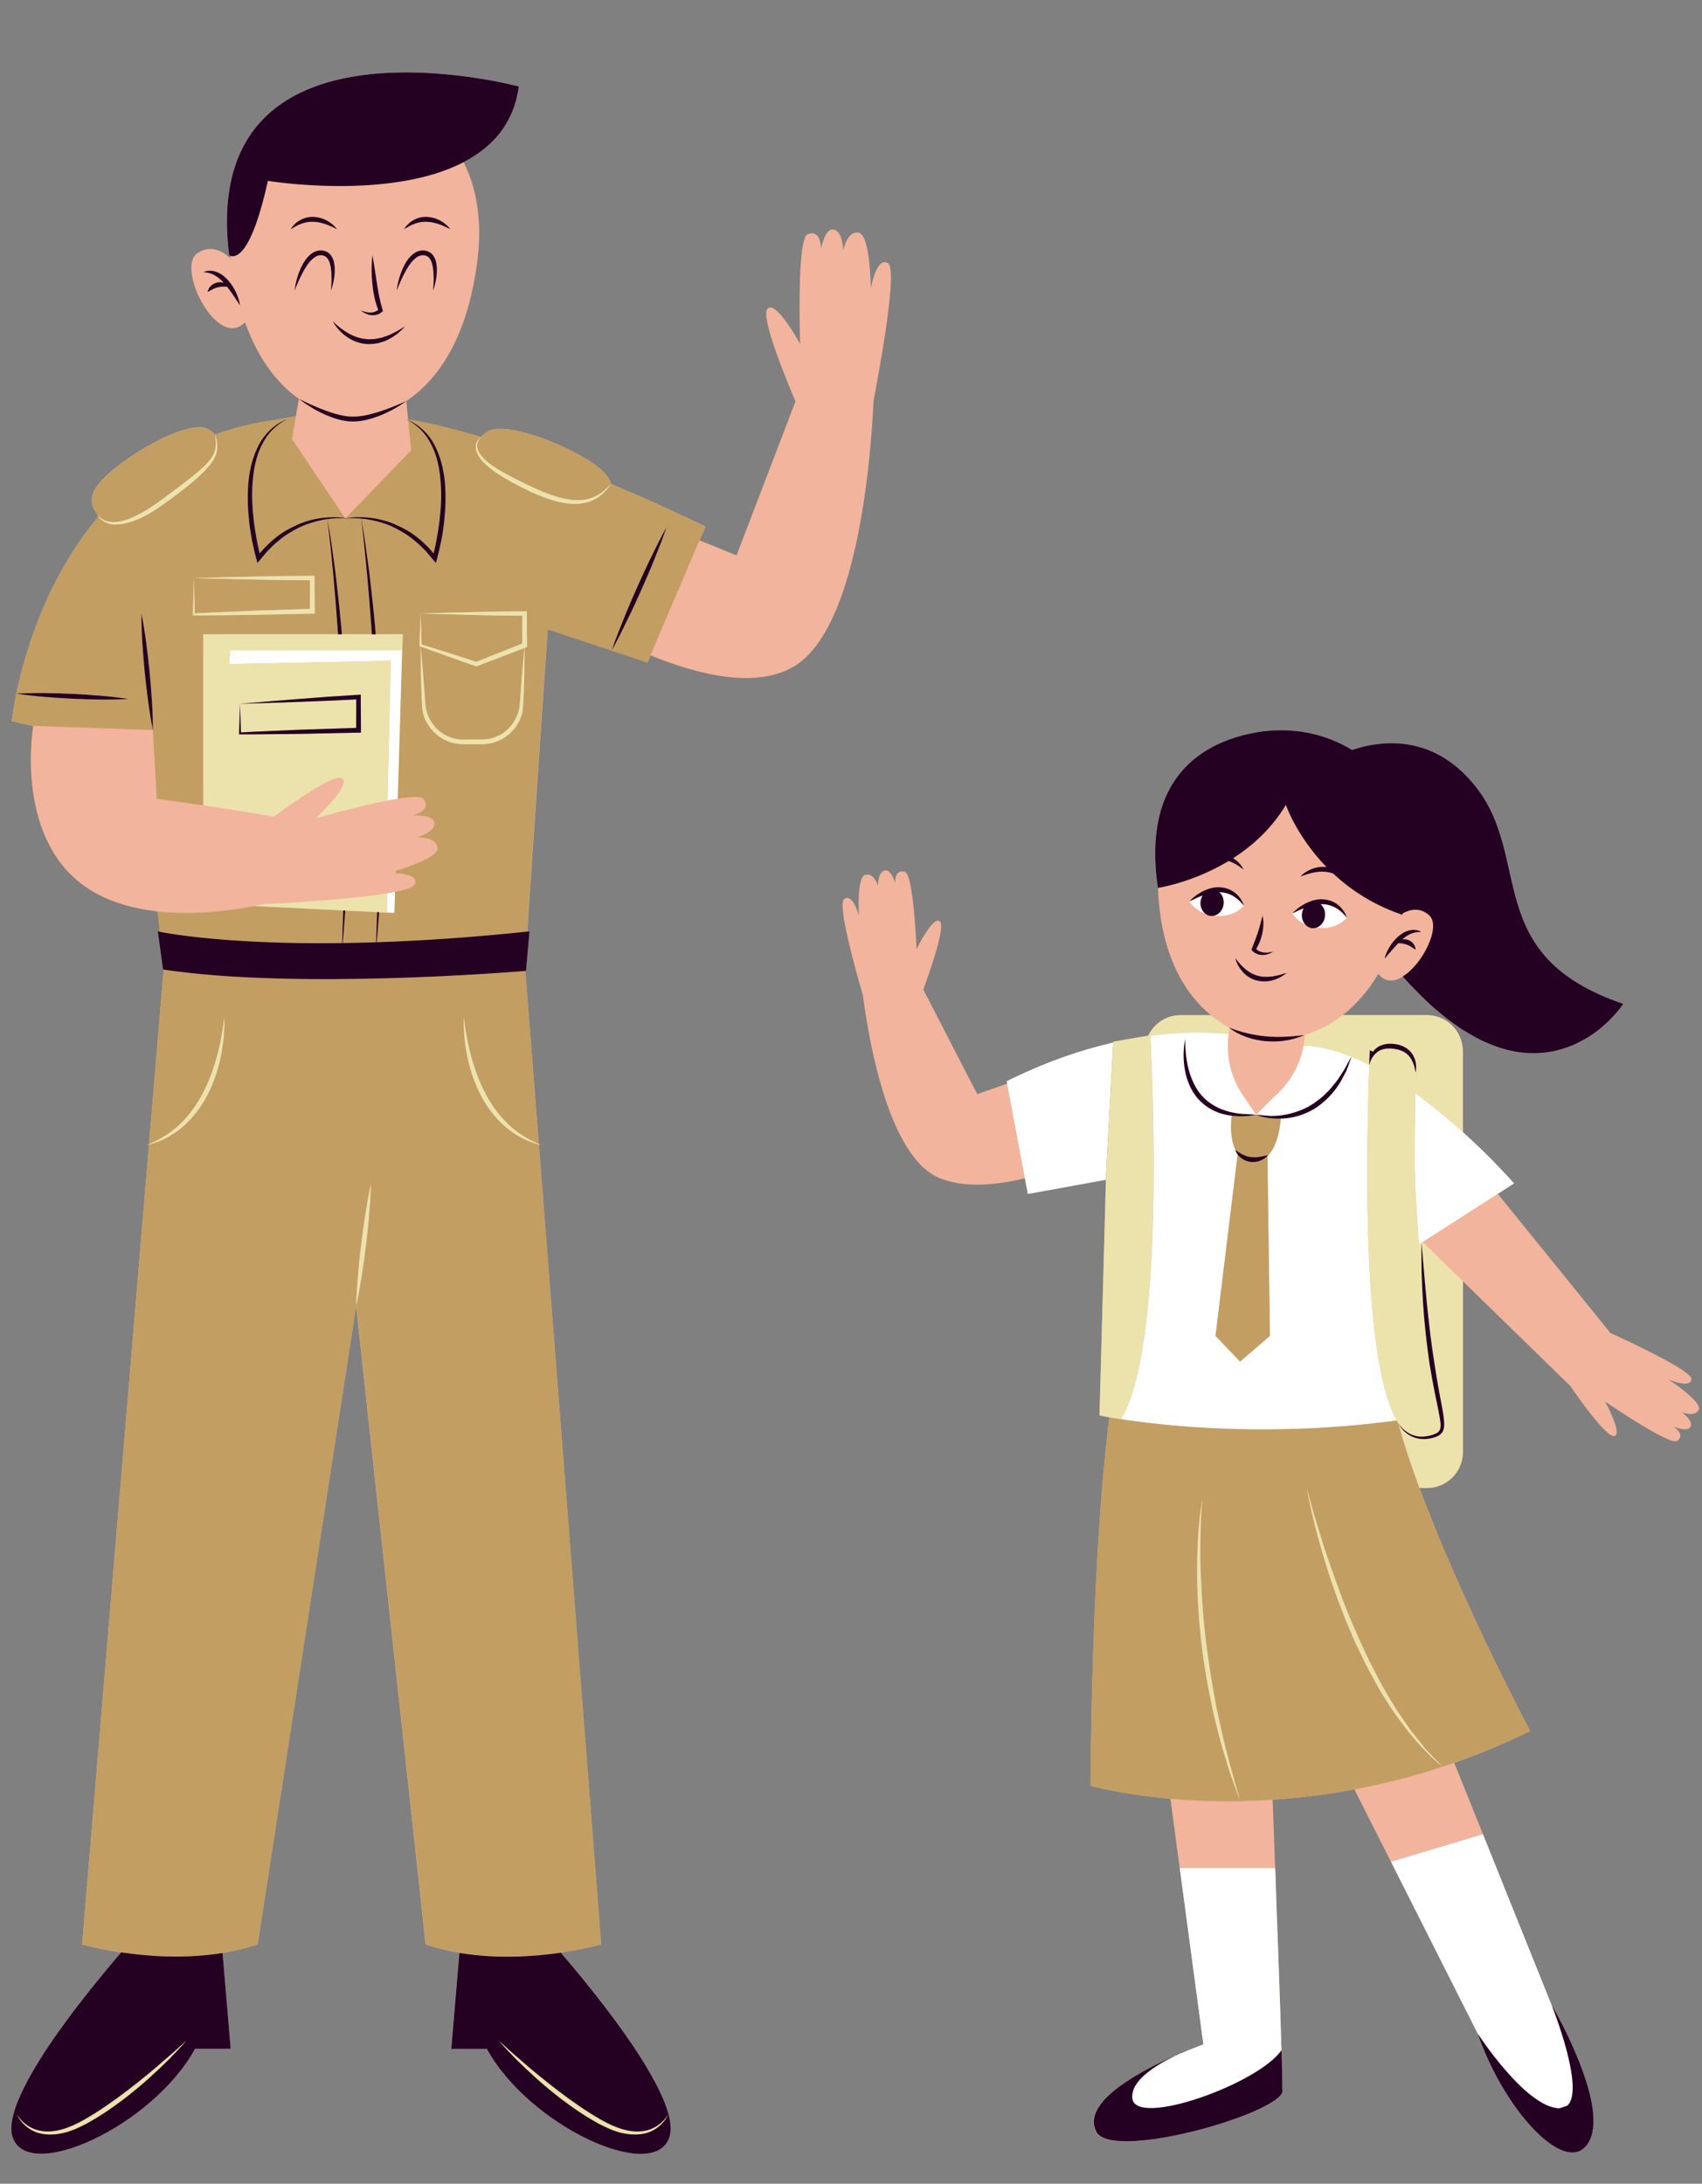 <?xml version="1.0" encoding="UTF-8"?><svg xmlns="http://www.w3.org/2000/svg" xmlns:xlink="http://www.w3.org/1999/xlink" height="524.6" preserveAspectRatio="xMidYMid meet" version="1.0" viewBox="-2.7 -17.4 409.0 524.6" width="409.0" zoomAndPan="magnify"><rect x="-2.7" y="-17.4" width="409.0" height="524.6" fill="#808080" stroke="none"/><g id="change1_1"><path d="M207.24,78.74c-0.72,15.12-4.02,54.91-19.12,63.94c-9.03,5.4-22.74,2.16-34.51-2.64l-0.72,1.68l-8.59-2.85 l-15.38-5.11L124,206.38c0.18-0.02,0.36-0.04,0.54-0.06l-0.83,9.48c0,0-0.06,0-0.17,0.01l3.24,41.62c0.17,0.08,0.34,0.17,0.51,0.24 c-0.17-0.04-0.34-0.09-0.51-0.14l14.98,192.17c0,0-3.84,1.11-9.7,1.96c6.08,7.04,22.68,27.01,25.85,38.76c0,0.01,0,0.01,0,0.01 c0.57,2.14,0.71,4.02,0.25,5.48c-3.58,11.34-33.75-2.63-43.88-21.13h-8.56l1.95-23.07c-2.71-0.46-5.43-1.1-8.09-2L82.87,296.33 L59.2,449.71c-2.77,0.94-5.6,1.6-8.43,2.06l1.95,23.01h-8.56c-10.12,18.5-40.3,32.47-43.88,21.13c-3-9.51,19-36.01,26.15-44.28 c-5.69-0.84-9.39-1.91-9.39-1.91L33.1,257.55c-0.14,0.05-0.29,0.09-0.44,0.13c0.15-0.07,0.3-0.14,0.45-0.21l3.51-41.96 c-0.05,0-0.11-0.01-0.16-0.02l-1.25-9.16c0,0,0.19,0.04,0.53,0.11l-0.53-4.51l-0.26-0.4c-5.46-0.63-10.83-2.09-15.5-4.86 c-19.1-11.34-14.17-39.65-14.17-39.65l-5.16-1.16c0,0,0.26-2.53,1.11-6.63c1.98-9.54,7.16-27.63,19.74-42.54 c-0.14-0.21-0.26-0.42-0.35-0.66c0.13,0.21,0.27,0.39,0.43,0.57c0.01-0.02,0.03-0.03,0.04-0.05c-1.55-1.6-2.54-3.82-0.9-6.55 c3.58-5.97,21.87-16.99,26.98-14.38C47.92,86,48.5,86.48,48.96,87c0-0.01,0-0.01,0-0.02c0.01,0.01,0.01,0.02,0.01,0.03 c4.33-1.57,9.04-2.76,14.17-3.48l-0.02,0.04c1.72-0.37,3.49-0.68,5.29-0.97l0.71-4.17c-4.66-3.32-9.57-8.94-12.94-18.41 c-6.58,6.84-16.59-12.93-11.52-16.54c3.18-2.27,6.21-0.5,8.07,1.2c-0.02-0.2-0.04-0.41-0.06-0.61c-0.21-0.08-0.32-0.18-0.32-0.18 c-7.54-61.25,69.61-40.51,69.61-40.51c-1.16,8.9-6.36,14.6-13.25,18.19c3.03,6.03,4.62,13.92,3.23,24.25 c-2.58,19.22-10.17,28.57-17.01,33.13v0.01l0.45,4.41c1.58,0.24,7.55,1.26,17.58,4.23c0.34-0.43,0.76-0.84,1.28-1.21 c4.68-3.32,24.37,4.93,28.78,10.32c0.6,0.74,0.96,1.46,1.14,2.16c6.88,2.87,14.44,6.25,22.66,10.25l-1.41,3.29l8.89,3.61 l14.16-37.01c-2.12-4.94-8.37-20.04-6.78-22.17c1.91-2.55,7.9,8.38,7.9,8.38s-0.89-25.24,1.79-26.34c2.68-1.1,3.19,1.88,3.21,3.51 c0,0,0.96-5.11,3.09-4.64c2.13,0.47,2.28,4.93,2.28,4.93s0.94-4.76,3.73-4.17c2.79,0.59,2.88,13.44,2.88,13.44s1.33-7.94,4.16-6.08 C213.03,47.39,208.84,70.37,207.24,78.74z M305.44,484.11c0-0.13,0-0.26,0-0.4c0-0.09,0-0.18,0-0.27c0-0.05,0-0.09,0-0.14 c0-0.13,0-0.26-0.01-0.39c0-0.08,0-0.17,0-0.25c0-0.1,0-0.2-0.01-0.3c0-0.05,0-0.1,0-0.14c0-0.1,0-0.2-0.01-0.3 c0-0.07,0-0.15,0-0.22c0-0.15-0.01-0.3-0.01-0.46c0-0.05,0-0.1,0-0.16c0-0.1,0-0.2-0.01-0.31c0-0.08,0-0.16-0.01-0.23 c-0.01-0.28-0.01-0.58-0.02-0.88c0-0.09,0-0.19-0.01-0.28c-0.01-0.26-0.01-0.54-0.02-0.81c0-0.17-0.01-0.33-0.01-0.5 c-0.01-0.3-0.02-0.6-0.02-0.91c0-0.09,0-0.18-0.01-0.27c-0.01-0.44-0.02-0.89-0.04-1.34c0-0.09-0.01-0.19-0.01-0.28 c0-0.03,0-0.05,0-0.08l-0.02,0c0.01-0.01,0.02-0.03,0.03-0.04c-0.01-0.33-0.02-0.67-0.03-1.01c-0.02-0.04-0.02-0.05-0.02-0.06 c0-0.13-0.01-0.26-0.01-0.39c-0.01-0.35-0.02-0.7-0.03-1.06c0-0.14-0.01-0.27-0.01-0.41v-0.01c-0.01-0.41-0.03-0.83-0.04-1.25 c0-0.03,0-0.06,0-0.1c0-0.08,0-0.15-0.01-0.23c0-0.08,0-0.16-0.01-0.23c-0.01-0.26-0.02-0.53-0.02-0.79c0-0.01,0-0.02,0-0.03 c-0.01-0.42-0.03-0.85-0.04-1.28c0-0.03,0-0.06,0-0.09c0-0.1-0.01-0.19-0.01-0.29c0-0.11-0.01-0.21-0.01-0.32 c-0.01-0.33-0.02-0.66-0.03-1c-0.01-0.22-0.01-0.44-0.02-0.66c-0.01-0.29-0.02-0.57-0.03-0.86c-0.01-0.3-0.02-0.6-0.03-0.9 c-0.02-0.58-0.04-1.17-0.06-1.77c0-0.07,0-0.15-0.01-0.22c-0.01-0.16-0.01-0.31-0.02-0.47c0-0.04,0-0.07,0-0.11 c-0.01-0.16-0.01-0.33-0.02-0.49c0-0.07,0-0.14-0.01-0.2c-0.01-0.33-0.02-0.66-0.03-1c0-0.03,0-0.07,0-0.1 c-0.01-0.22-0.02-0.45-0.02-0.68c-0.01-0.36-0.02-0.72-0.04-1.08c-0.01-0.27-0.02-0.55-0.03-0.83c-0.01-0.15-0.01-0.3-0.02-0.44 c0-0.12-0.01-0.24-0.01-0.36c0-0.02,0-0.04,0-0.05c-0.07-1.94-0.14-3.91-0.21-5.89c0-0.04,0-0.08,0-0.12 c-0.01-0.36-0.03-0.73-0.04-1.09c0-0.05,0-0.1-0.01-0.14c-0.01-0.39-0.03-0.79-0.04-1.18c0-0.09-0.01-0.17-0.01-0.26 c-0.01-0.33-0.02-0.66-0.04-0.99c0-0.01,0-0.02,0-0.04c-0.02-0.44-0.03-0.87-0.05-1.31c0-0.04,0-0.08,0-0.13 c0-0.07-0.01-0.14-0.01-0.21c0-0.11-0.01-0.22-0.01-0.32c-0.01-0.37-0.03-0.74-0.04-1.11c0-0.05,0-0.11-0.01-0.16 c-0.03-0.81-0.06-1.61-0.09-2.41c0-0.05,0-0.09,0-0.14c-0.01-0.26-0.02-0.51-0.03-0.77c0-0.01,0-0.02,0-0.03 c-0.03-0.69-0.05-1.38-0.07-2.06c0-0.13-0.01-0.25-0.01-0.38c-0.01-0.15-0.01-0.3-0.02-0.44c0-0.02,0-0.04,0-0.05 c0-0.03,0-0.05,0-0.08c-0.01-0.4-0.03-0.8-0.04-1.19c0-0.13-0.01-0.27-0.01-0.4c0-0.05,0-0.09-0.01-0.14c0-0.09-0.01-0.19-0.01-0.28 c0-0.11-0.01-0.23-0.01-0.34c-0.01-0.31-0.02-0.61-0.03-0.92c0-0.11-0.01-0.23-0.01-0.34c0-0.1-0.01-0.2-0.01-0.3 c-0.02-0.44-0.03-0.88-0.05-1.31c-0.01-0.16-0.01-0.32-0.02-0.48H280.8l5.68,42.36c-0.01,0-1.7,0.61-4.23,1.66 c-0.39,0.16-0.81,0.34-1.24,0.52c-0.32,0.14-0.66,0.28-1,0.43c-0.1,0.04-0.2,0.09-0.3,0.13h-0.01c-0.25,0.11-0.49,0.22-0.75,0.33 c-0.09,0.04-0.18,0.08-0.28,0.13c-0.19,0.09-0.38,0.17-0.57,0.26c-0.21,0.1-0.43,0.2-0.64,0.3c-0.14,0.06-0.27,0.13-0.41,0.19 c-0.08,0.04-0.16,0.07-0.23,0.11c-0.12,0.06-0.25,0.12-0.37,0.18c-0.19,0.09-0.37,0.18-0.56,0.27c-0.19,0.09-0.38,0.19-0.57,0.28 c-0.34,0.17-0.69,0.35-1.03,0.52c-0.15,0.08-0.3,0.16-0.45,0.24c-0.25,0.13-0.5,0.26-0.76,0.4c-0.15,0.08-0.31,0.16-0.46,0.25 c-0.36,0.2-0.72,0.4-1.08,0.6c-0.09,0.05-0.17,0.1-0.26,0.15c-0.32,0.19-0.65,0.37-0.97,0.56c-0.12,0.07-0.24,0.15-0.37,0.22 c-0.33,0.2-0.65,0.4-0.97,0.6c-0.06,0.04-0.13,0.08-0.19,0.12c-0.37,0.24-0.74,0.48-1.1,0.72c-0.09,0.06-0.19,0.13-0.28,0.19 c-0.3,0.2-0.59,0.41-0.88,0.62c-0.07,0.05-0.15,0.11-0.22,0.16c-0.35,0.26-0.69,0.51-1.01,0.77c-0.06,0.05-0.12,0.1-0.18,0.15 c-0.27,0.22-0.54,0.45-0.8,0.67c-0.07,0.06-0.14,0.12-0.21,0.18c-0.3,0.27-0.6,0.54-0.87,0.82c-0.02,0.02-0.04,0.05-0.07,0.07 c-0.25,0.25-0.49,0.5-0.71,0.76c-0.01,0.02-0.03,0.03-0.05,0.05c-0.04,0.05-0.09,0.1-0.13,0.15c-0.23,0.27-0.45,0.54-0.65,0.81 c-0.01,0.01-0.02,0.02-0.02,0.03c-0.2,0.28-0.38,0.56-0.55,0.84c-0.04,0.07-0.08,0.14-0.11,0.2c-0.13,0.24-0.25,0.48-0.36,0.72 c-0.02,0.05-0.05,0.1-0.07,0.15c-0.11,0.28-0.21,0.56-0.28,0.84c-0.02,0.06-0.03,0.12-0.04,0.19c-0.05,0.23-0.09,0.46-0.11,0.69 c0,0.04-0.02,0.09-0.02,0.13c0,0.02,0,0.05,0,0.07c-0.01,0.28-0.01,0.56,0.03,0.84c0.01,0.05,0.02,0.09,0.03,0.14 c0.04,0.24,0.1,0.48,0.17,0.71c0.02,0.08,0.05,0.15,0.08,0.23c0.1,0.28,0.23,0.56,0.39,0.84c0.87,1.51,3.5,2.13,7.07,2.13 c0.01,0,0.03,0,0.04,0c1.47,0,3.11-0.11,4.84-0.31c1.38-0.15,2.81-0.37,4.29-0.62c12.84-2.22,28.45-7.91,28.45-11.19 c0-0.17,0-0.36,0-0.56c-0.01-0.02-0.01-0.06-0.01-0.1C305.44,484.22,305.44,484.16,305.44,484.11z M370.14,464.2 c0,0.01,13.97,23.71,9.02,32.86c-4.94,9.16-20.21-6.91-26.75-25.87l8.71,1.58L370.14,464.2z M372.09,489.09 c0.77,0,1.37-0.22,1.83-0.63L372.09,489.09z M232.14,245.44l-12.97-25.13c1.36-3.68,5.37-14.94,4.03-16.32 c-1.61-1.66-5.65,6.61-5.65,6.61s-0.69-18.02-2.82-18.58s-2.36,1.6-2.29,2.76c0,0-1.02-3.56-2.64-3.04 c-1.62,0.51-1.49,3.69-1.49,3.69s-0.99-3.3-3.11-2.65c-2.12,0.65-1.49,9.79-1.49,9.79s-1.46-5.53-3.55-3.98 c-1.7,1.27,2.79,17.27,4.5,23.09c1.38,10.68,6.1,38.7,18.27,43.87c5.87,2.49,13.51,1.84,20.65,0.12l4.21-20.96l-8.47-1.79 L232.14,245.44z M398.24,314c0,0,5.54,2.35,5.51-0.16c-0.02-1.84-12.68-7.91-19.47-11.03l-27.05-33.42l3.88-2.49 c0,0-4.93-5.67-12.29-12.32v-19.46c0-4.78-3.87-8.65-8.65-8.65h-20.23c3-2.32,5.97-5.53,8.59-9.92c1.62,2.08,3.77,1.96,5.86,0.68 c33.12,37.25,53.01,6.55,53.01,6.55c-34.38-11.7-21.52-35.08-35.77-52.56c-10.44-12.81-23.28-10.53-29.4-8.4 c-0.83-0.51-1.7-1-2.63-1.45c-6.16-3-13.15-3.95-19.91-2.85c-11.38,1.85-28.3,9.26-24.12,37.42c0.65,16.48,6.66,25.55,12.71,30.54 h-7.25c-3.45,0-6.41,2.02-7.8,4.94l-6.24,1.06l-3.92,33.58l-0.74,27.35l-0.8,29.24c0,0,0.82,0.18,2.36,0.44 c-1.64,12.97-4.13,40.29-4.52,88.48c0,0,7.19,2.08,19.19,3.13l2.23,16.66h22.94c-0.25-6.67-0.47-12.5-0.61-16.41 c6.2-0.41,12.88-1.2,19.91-2.53l-0.22,0.12l8.75,17.33l22.11-6.63l-6.91-17.17c5.96-2.08,12.06-4.6,18.24-7.62 c0,0-16.4-30.8-26.58-58.38h1.77c4.78,0,8.65-3.87,8.65-8.65v-41.03l25.61,24.97l0.03-0.03c2.69,3.89,8.79,12.39,10.62,12.26 c2.38-0.17-2.07-8.29-2.07-8.29s15.53,10.68,17.3,9.45c1.78-1.24,0.11-2.75-0.91-3.42c0,0,3.61,1.45,4.17-0.07 c0.57-1.52-2.18-3.4-2.18-3.4s3.38,1.32,4.13-0.66C406.29,319.21,398.24,314,398.24,314z" fill="#F2B49C"/></g><g id="change2_1"><path d="M263.06,266.03l-18.77,3.41l-0.71-3.79l-4.26-22.75l-0.1-0.56c1.1-0.55,2.19-1.08,3.27-1.58 c0.34-0.16,0.68-0.3,1.02-0.46c0.74-0.33,1.48-0.67,2.21-0.98c0.39-0.16,0.77-0.32,1.15-0.48c0.69-0.29,1.37-0.57,2.05-0.84 c0.37-0.15,0.74-0.29,1.11-0.43c0.69-0.26,1.39-0.52,2.07-0.77c0.32-0.12,0.65-0.24,0.98-0.35c0.75-0.26,1.5-0.52,2.24-0.76 c0.24-0.08,0.48-0.16,0.72-0.24c0.94-0.3,1.87-0.58,2.79-0.85c0.03-0.01,0.07-0.02,0.1-0.03c2.02-0.58,3.98-1.09,5.88-1.52 l-1.7,31.1L263.06,266.03z M370.14,464.21l-16.48-40.99l-22.11,6.63l20.87,41.34c0.02,0.03,11.63,17.9,19.68,17.9l1.83-0.63 C378.33,484.59,370.14,464.21,370.14,464.21z M305.2,474.08c0-0.13-0.01-0.26-0.01-0.39c-0.01-0.35-0.02-0.7-0.03-1.06 c0-0.14-0.01-0.27-0.01-0.41v-0.01c-0.01-0.41-0.03-0.83-0.04-1.25c0-0.03,0-0.06,0-0.1c0-0.08,0-0.15-0.01-0.23 c0-0.08,0-0.16-0.01-0.23c-0.01-0.26-0.02-0.53-0.02-0.79c0-0.01,0-0.02,0-0.03c-0.01-0.42-0.03-0.85-0.04-1.28 c0-0.03,0-0.06,0-0.09c0-0.1-0.01-0.19-0.01-0.29c0-0.11-0.01-0.21-0.01-0.32c-0.01-0.33-0.02-0.66-0.03-1 c-0.01-0.22-0.01-0.44-0.02-0.66c-0.01-0.29-0.02-0.57-0.03-0.86c-0.01-0.3-0.02-0.6-0.03-0.9c-0.02-0.58-0.04-1.17-0.06-1.77 c0-0.07,0-0.15-0.01-0.22c-0.01-0.16-0.01-0.31-0.02-0.47c0-0.04,0-0.07,0-0.11c-0.01-0.16-0.01-0.33-0.02-0.49 c0-0.07,0-0.14-0.01-0.2c-0.01-0.33-0.02-0.66-0.03-1c0-0.03,0-0.07,0-0.1c-0.01-0.22-0.02-0.45-0.02-0.68 c-0.01-0.36-0.02-0.72-0.04-1.08c-0.01-0.27-0.02-0.55-0.03-0.83c-0.01-0.15-0.01-0.3-0.02-0.44c0-0.12-0.01-0.24-0.01-0.36 c0-0.02,0-0.04,0-0.05c-0.07-1.94-0.14-3.91-0.21-5.89c0-0.04,0-0.08,0-0.12c-0.01-0.36-0.03-0.73-0.04-1.09c0-0.05,0-0.1-0.01-0.14 c-0.01-0.39-0.03-0.79-0.04-1.18c0-0.09-0.01-0.17-0.01-0.26c-0.01-0.33-0.02-0.66-0.04-0.99c0-0.01,0-0.02,0-0.04 c-0.02-0.44-0.03-0.87-0.05-1.31c0-0.04,0-0.08,0-0.13c0-0.07-0.01-0.14-0.01-0.21c0-0.11-0.01-0.22-0.01-0.32 c-0.01-0.37-0.03-0.74-0.04-1.11c0-0.05,0-0.11-0.01-0.16c-0.03-0.81-0.06-1.61-0.09-2.41c0-0.05,0-0.09,0-0.14 c-0.01-0.26-0.02-0.51-0.03-0.77c0-0.01,0-0.02,0-0.03c-0.03-0.69-0.05-1.38-0.07-2.06c0-0.13-0.01-0.25-0.01-0.38 c-0.01-0.15-0.01-0.3-0.02-0.44c0-0.02,0-0.04,0-0.05c0-0.03,0-0.05,0-0.08c-0.01-0.4-0.03-0.8-0.04-1.19c0-0.13-0.01-0.27-0.01-0.4 c0-0.05,0-0.09-0.01-0.14c0-0.09-0.01-0.19-0.01-0.28c0-0.11-0.01-0.23-0.01-0.34c-0.01-0.31-0.02-0.61-0.03-0.92 c0-0.11-0.01-0.23-0.01-0.34c0-0.1-0.01-0.2-0.01-0.3c-0.02-0.44-0.03-0.88-0.05-1.31c-0.01-0.16-0.01-0.32-0.02-0.48H280.8 l5.68,42.37c0,0-0.02,0.01-0.03,0.01c-0.14,0.05-1.79,0.65-4.2,1.65c-0.39,0.16-0.8,0.34-1.23,0.52c-0.32,0.14-0.65,0.28-0.99,0.43 c-0.06,0.03-0.11,0.05-0.17,0.08c-0.04,0.02-0.08,0.04-0.13,0.06c-4.97,2.38-10.79,6.08-10.33,10.25 c0.79,7.1,30.46-3.56,35.85-11.59c-0.01-0.33-0.02-0.67-0.03-1.01C305.2,474.1,305.2,474.09,305.2,474.08z M338.22,281.58l0.97-0.62 l18.06-11.58l3.88-2.49c0,0-0.03-0.04-0.06-0.07c-0.02-0.03-0.07-0.07-0.1-0.12c-0.03-0.03-0.06-0.07-0.09-0.1 c-0.06-0.07-0.13-0.15-0.21-0.24c-0.02-0.03-0.05-0.06-0.08-0.09c-1.47-1.63-5.82-6.35-11.74-11.7c-3.38-3.05-7.26-6.3-11.43-9.31 l-0.16,12.13c-0.06,4.5,0.05,8.99,0.32,13.48L338.22,281.58z M304.65,244.98l-5.5,5.42c1.14,0.09,2.26,0.19,3.22,0.28 c0.15,0.01,0.29,0.02,0.44,0.02c1.22-0.01,2.43-0.11,3.61-0.36c2.36-0.48,4.62-1.35,6.61-2.68c0.95-0.72,1.96-1.38,2.77-2.27 c0.41-0.43,0.91-0.8,1.26-1.29c0.37-0.47,0.76-0.94,1.15-1.4c0.78-0.93,1.36-2.01,2.06-3.02c0.61-1.06,1.15-2.16,1.78-3.23 c-3.89-1.58-7.78-2.56-11.5-2.66C309.79,238.03,307.74,241.94,304.65,244.98z M262.68,322.82c0.04,0.01,0.09,0.02,0.14,0.02 c-0.1-0.02-0.2-0.04-0.29-0.05C262.59,322.8,262.63,322.81,262.68,322.82z M332.94,323.85c-8.19-14.47-7.44-61.64-6.6-85.44 c-1.42-0.72-2.86-1.38-4.29-1.96c-0.39,1.17-0.83,2.33-1.27,3.49l-0.88,1.65c-0.3,0.55-0.56,1.13-0.95,1.62 c-1.36,2.13-3.19,3.95-5.27,5.41c-2.14,1.4-4.6,2.3-7.12,2.59c-0.5,0.06-1,0.08-1.51,0.1c-0.09,1.4-0.59,6.53-3.18,8.99l0.59,43.21 l-7.17,6.18l-5.89-6.18l5.32-43.61c-0.23-0.32-0.41-0.68-0.53-1.05c0,0,0,0,0.01,0c-1.42-2.86-1.06-7.03-0.92-8.26 c-0.52-0.06-1.04-0.14-1.56-0.27c-2.48-0.52-4.82-1.87-6.53-3.8c-1.69-1.96-2.7-4.4-3.13-6.87c-0.44-2.47-0.44-5,0.07-7.42 c-0.02,1.23,0.02,2.45,0.17,3.66c0.12,1.21,0.32,2.4,0.63,3.56c0.62,2.31,1.59,4.53,3.14,6.29c1.54,1.76,3.61,3.01,5.89,3.7 c1.12,0.34,2.28,0.57,3.46,0.72c1.08,0.03,2.4,0.12,3.72,0.22l-3.18-4.67c-2.67-3.92-3.89-8.61-3.56-13.29 c0.03-0.48,0.09-0.97,0.16-1.45c-3.71-0.39-10.07-0.69-18.35,0.37c-0.16-0.02-0.31-0.04-0.47-0.07c0.87,17.3,2.98,75.89-7.04,92.23 c-1.53-0.24-2.73-0.45-3.6-0.6c0.06,0.01,0.11,0.02,0.18,0.03c0.18,0.03,0.38,0.07,0.59,0.11 C271.84,324.47,299.19,328.42,332.94,323.85z M261.66,322.62c0.01,0,0.04,0.01,0.06,0.01c-0.03-0.01-0.07-0.01-0.1-0.02 C261.63,322.61,261.65,322.62,261.66,322.62z M262.82,322.84c0.09,0.02,0.18,0.03,0.28,0.05c-0.06-0.01-0.13-0.03-0.19-0.04 C262.88,322.86,262.85,322.85,262.82,322.84z M262.05,322.69c-0.08-0.01-0.16-0.03-0.22-0.04c-0.05-0.01-0.08-0.01-0.11-0.02 c0.16,0.03,0.44,0.09,0.82,0.16c-0.11-0.02-0.22-0.04-0.31-0.06C262.17,322.71,262.11,322.7,262.05,322.69z M52.34,142.13l38.87-0.8 l-0.81,33.59c0.88-0.17,1.72-0.32,2.53-0.45l1.06-35.63H52.65L52.34,142.13z M296.2,200.14c0,0-0.07-0.35-0.33-0.84 C296,199.57,296.11,199.85,296.2,200.14z M296.2,200.14c-0.8-1.01-1.73-1.85-2.77-2.41c-0.97-0.53-2.04-0.79-3.13-0.81 c0.74,0.64,1.17,1.7,1.04,2.86c-0.16,1.41-1.09,2.5-2.25,2.79c0.11,0.01,0.21,0.03,0.33,0.04 C294.16,203.01,296.2,200.14,296.2,200.14z M286.94,202.08c-0.79-0.64-1.25-1.73-1.12-2.92c0.06-0.54,0.25-1.03,0.51-1.46 l-1.47,0.61c-0.56,0.27-1.13,0.55-1.74,0.8C283.11,199.11,284.12,201.08,286.94,202.08z M310.94,204.68 c-0.57-0.65-0.88-1.58-0.77-2.58c0.05-0.48,0.2-0.91,0.41-1.3l-0.99,0.41c-0.56,0.27-1.13,0.55-1.74,0.8 C307.84,202.01,308.68,203.63,310.94,204.68z M320.94,203.04c0,0-0.07-0.35-0.33-0.84C320.74,202.47,320.85,202.75,320.94,203.04z M313.69,205.45c0.16,0.02,0.31,0.04,0.47,0.06c4.73,0.39,6.78-2.47,6.78-2.47c-0.8-1.01-1.73-1.85-2.77-2.41 c-1.04-0.57-2.19-0.84-3.35-0.82c-0.07,0-0.14,0.01-0.2,0.01c0.77,0.64,1.22,1.72,1.09,2.89 C315.56,204.03,314.74,205.08,313.69,205.45z M90.29,201.84l1.82,0.09l0.15-5.07l-1.97,0.35V201.84z" fill="#FFF"/></g><g id="change3_1"><path d="M44.1,129.98l-0.22-8.5c4.88,0.13,9.67,0.26,14.39,0.35c4.55,0.11,9.05,0.16,13.55,0.18l-0.03,6.87 l-13.68,0.45l-7.12,0.31C48.7,129.75,46.4,129.83,44.1,129.98z M105.19,139.49c2.19,0.69,4.37,1.37,6.54,2.1l11.06-4.36l0.04-6.71 l-5.62-0.05l-6.2-0.14l-12.64-0.34l0.26,7.44L105.19,139.49z M80.59,107.12c1.93-0.35,3.92-0.33,5.87-0.09 c2.06,0.26,4.09,0.81,6,1.66c1.89,0.87,3.76,1.87,5.35,3.23c0.85,0.62,1.55,1.4,2.32,2.11c0.48,0.49,0.92,1.01,1.37,1.53 c0.63-2.61,1.08-5.29,1.42-7.96c0.36-3.02,0.5-6.07,0.27-9.09c-0.22-3.01-0.77-6.04-2.09-8.76c-0.66-1.35-1.47-2.65-2.53-3.73 c-0.93-0.96-2.01-1.77-3.19-2.45l0.73,7.19l-15.74,16.33C80.44,107.1,80.52,107.1,80.59,107.12z M87.91,201.72l-7.65-0.38 c-0.1,1.39-0.21,2.78-0.32,4.17l-0.3,3.63c2.56-0.03,5.23-0.1,8.02-0.19C87.75,206.55,87.83,204.13,87.91,201.72z M34.95,201.54 l0.26,0.4l0.53,4.51c2.8,0.55,17.18,3.04,43.76,2.7c0.09-2.61,0.18-5.22,0.27-7.83l-21.33-1.06 C51.94,201.51,43.35,202.51,34.95,201.54z M34.04,157.98c-0.45-0.02-21.27-0.73-28.74-1l-5.16-1.16c0,0,0-0.04,0.01-0.1 c0,0,0-0.01,0-0.02c0.07-0.55,0.36-2.92,1.1-6.5c4.47,0.67,8.96,0.99,13.45,1.22c4.5,0.2,8.99,0.31,13.51,0.06 c-4.47-0.67-8.96-0.99-13.45-1.22c-4.5-0.2-8.99-0.31-13.51-0.06c0.12-0.58,0.26-1.19,0.4-1.83c0.01-0.03,0.01-0.07,0.02-0.1 c0.15-0.63,0.3-1.29,0.47-1.97c0.01-0.04,0.02-0.09,0.03-0.13c0.17-0.68,0.35-1.39,0.55-2.13c0.01-0.03,0.01-0.06,0.02-0.08 c0.41-1.52,0.87-3.12,1.41-4.8c0-0.03,0.01-0.05,0.02-0.08c0.26-0.8,0.53-1.62,0.82-2.46c0.03-0.08,0.05-0.15,0.08-0.23 c0.28-0.81,0.58-1.64,0.9-2.48c0.04-0.09,0.07-0.19,0.11-0.29c0.32-0.84,0.66-1.69,1.01-2.55c0.03-0.09,0.07-0.18,0.11-0.27 c0.36-0.88,0.74-1.77,1.14-2.66c0.03-0.06,0.05-0.11,0.08-0.17c0.85-1.89,1.78-3.8,2.8-5.73c0,0,0.01-0.01,0.01-0.02 c0.49-0.94,1.02-1.88,1.56-2.82c0.04-0.06,0.08-0.13,0.12-0.2c0.53-0.91,1.09-1.82,1.66-2.73c0.06-0.09,0.11-0.18,0.17-0.27 c0.57-0.89,1.16-1.79,1.78-2.68c0.06-0.08,0.12-0.17,0.18-0.26c0.62-0.9,1.27-1.79,1.95-2.68c0.05-0.06,0.09-0.12,0.14-0.18 c0.71-0.92,1.43-1.82,2.19-2.72c0.55,0.81,1.43,1.37,2.4,1.67c0.45,0.14,0.92,0.22,1.38,0.24c1,0.03,1.98-0.11,2.94-0.34 c0.7-0.17,1.39-0.38,2.05-0.65c3.19-1.2,5.96-3.21,8.63-5.16c0.83-0.62,1.66-1.25,2.49-1.89c1.81-1.4,3.6-2.84,5.24-4.48 c1.17-1.2,2.34-2.49,3.02-4.1c0.3-0.82,0.42-1.69,0.36-2.54c-0.07-0.84-0.29-1.64-0.52-2.43c1.01-0.36,2.05-0.71,3.11-1.03 c0.12-0.04,0.24-0.07,0.36-0.11c1.08-0.33,2.18-0.63,3.3-0.91c0.03-0.01,0.05-0.01,0.08-0.02c1.03-0.25,2.08-0.48,3.14-0.69 c0.26-0.05,0.52-0.1,0.79-0.15c1.11-0.2,2.24-0.4,3.39-0.56l-0.02,0.04c0.87-0.18,1.77-0.35,2.66-0.52 c0.86-0.16,1.74-0.31,2.62-0.45l-0.93,5.46l12.75,19c-1.81-0.29-3.68-0.27-5.51-0.04c-2.06,0.26-4.09,0.81-6,1.66 c-1.89,0.86-3.75,1.87-5.35,3.23c-0.85,0.62-1.55,1.4-2.32,2.11c-0.48,0.49-0.93,1.01-1.37,1.53c-0.63-2.61-1.08-5.29-1.42-7.96 c-0.36-3.02-0.5-6.07-0.27-9.09c0.22-3.01,0.76-6.04,2.09-8.76c0.66-1.35,1.47-2.65,2.53-3.73c1.05-1.1,2.3-2,3.66-2.72 c-2.86,1.14-5.32,3.37-6.76,6.16c-1.49,2.77-2.21,5.88-2.52,8.97c-0.28,3.11-0.18,6.23,0.15,9.31c0.32,3.09,0.91,6.13,1.74,9.14 l0.27,0.97l0.68-0.79c0.66-0.76,1.27-1.56,1.97-2.29c0.73-0.69,1.4-1.46,2.21-2.06c1.51-1.34,3.24-2.4,5.04-3.31 c1.8-0.91,3.76-1.48,5.75-1.9c0.39-0.08,0.78-0.13,1.17-0.19c1.04,8.64,1.81,17.3,2.43,25.97c0.04,0.57,0.07,1.14,0.11,1.71H46.16 v41.09c-3.47-0.52-7.25-1.05-11.18-1.56l-0.94-16.48C34.04,158.01,34.04,158,34.04,157.98z M43.65,130.21l0.01,0.22h0.24 c2.37,0.02,4.75-0.02,7.12-0.04l7.12-0.07l14.24-0.3l0.57-0.01v-0.57l-0.04-7.97v-0.54h-0.54c-4.81,0.02-9.63,0.07-14.39,0.19 c-4.77,0.08-9.48,0.22-14.1,0.35L43.65,130.21z M34.04,157.85c-0.02-4.65-0.36-9.28-0.8-13.89c-0.48-4.67-1.04-9.33-1.96-13.96 c0,4.71,0.36,9.4,0.8,14.07C32.56,148.7,33.12,153.31,34.04,157.85z M111.77,142.68l-0.17-0.06c-2.23-0.75-4.44-1.55-6.66-2.35 l-6.54-2.35c0.25,2.47,0.43,4.94,0.65,7.42l0.28,3.85c0.11,1.28,0.13,2.6,0.37,3.78c0.52,2.4,1.98,4.57,4.04,5.88 c1.03,0.65,2.19,1.09,3.38,1.29c1.17,0.2,2.47,0.1,3.76,0.11c1.3-0.01,2.59,0.09,3.76-0.11c1.2-0.19,2.35-0.63,3.38-1.29 c2.06-1.31,3.52-3.48,4.04-5.88c0.24-1.18,0.26-2.51,0.37-3.78l0.28-3.85c0.21-2.35,0.39-4.71,0.62-7.06l-11.37,4.34L111.77,142.68z M161.32,106.54c1.79,0.84,3.6,1.71,5.46,2.61l-1.41,3.29l-11.8,27.65l-0.72,1.68l-8.59-2.85c1.32-2.38,2.52-4.8,3.71-7.24 c1.2-2.43,2.32-4.9,3.43-7.37c1.09-2.48,2.18-4.96,3.18-7.48l1.5-3.78c0.46-1.28,0.96-2.54,1.39-3.83 c-0.67,1.18-1.27,2.39-1.91,3.59l-1.8,3.64c-1.2,2.43-2.32,4.9-3.43,7.37c-1.09,2.48-2.18,4.96-3.18,7.48 c-1.01,2.51-2.01,5.03-2.89,7.6l-15.38-5.11l-4.92,72.62c-13.68,1.44-25.72,2.21-36.18,2.56l0.29-3.44c0.1-1.26,0.2-2.51,0.29-3.77 l3.72,0.18l0.15-5.08c2.71-0.55,4.54-1.17,4.78-1.86c0.72-2.07-2.37-2.53-4.65-2.6l0.02-0.61c3.59-1.08,10.14-3.35,10.06-5.42 c-0.11-2.85-4.95-2.6-4.95-2.6s4.28-1.23,4.22-3.41s-5.26-1.87-5.26-1.87c1.57-0.42,4.34-1.64,2.62-3.97 c-0.5-0.68-2.97-0.56-6.18-0.04l1.06-35.63l0.12-3.88h-6.51c-0.05-0.59-0.1-1.19-0.15-1.78c-0.4-4.37-0.88-8.73-1.4-13.09 c-0.57-4.27-1.14-8.53-1.9-12.76c1.04,8.62,1.81,17.27,2.43,25.92c0.04,0.57,0.07,1.14,0.11,1.71h-7.22 c-0.05-0.59-0.1-1.19-0.15-1.78c-0.4-4.37-0.88-8.73-1.4-13.09c-0.57-4.28-1.14-8.56-1.91-12.81c1.42-0.2,2.86-0.26,4.31-0.18 l0.02,0.04h0h0l0,0l0,0c0.09-0.01,0.19-0.01,0.29-0.02c0.09,0.01,0.19,0.01,0.29,0.02c-0.06-0.01-0.12-0.01-0.17-0.02 c1.13-0.09,2.26-0.07,3.38,0.03c0,0,0,0,0,0c0.77,0.07,1.53,0.17,2.28,0.32c1.98,0.42,3.94,0.99,5.75,1.9 c1.8,0.91,3.53,1.97,5.04,3.31c0.81,0.6,1.48,1.37,2.21,2.06c0.7,0.72,1.31,1.53,1.97,2.29l0.68,0.79l0.27-0.97 c0.83-3.02,1.42-6.05,1.74-9.14c0.33-3.09,0.43-6.21,0.15-9.31c-0.31-3.1-1.03-6.2-2.52-8.97c-1.36-2.64-3.64-4.76-6.3-5.95 l-0.01-0.14h0.01c0.09,0.02,0.2,0.03,0.31,0.05c0.05,0,0.1,0.01,0.15,0.02c0.33,0.05,0.76,0.12,1.28,0.22 c0.11,0.02,0.21,0.04,0.32,0.06c0.15,0.03,0.31,0.06,0.48,0.09c0.11,0.02,0.22,0.05,0.34,0.07c0.18,0.04,0.38,0.08,0.58,0.12 c0.11,0.02,0.22,0.05,0.33,0.07c0.23,0.05,0.47,0.1,0.72,0.15c0.06,0.02,0.14,0.03,0.21,0.05c1.28,0.27,2.78,0.62,4.52,1.05 c0.07,0.02,0.13,0.03,0.2,0.05c0.42,0.11,0.85,0.22,1.29,0.33c0.06,0.01,0.13,0.03,0.2,0.05c1.97,0.51,4.18,1.12,6.64,1.85 c0.17-0.21,0.36-0.42,0.57-0.62c0.21-0.2,0.45-0.4,0.71-0.59c4.68-3.32,24.37,4.93,28.78,10.32c0.15,0.17,0.28,0.35,0.4,0.53 c0.02,0.03,0.04,0.06,0.06,0.09c0.1,0.15,0.19,0.3,0.27,0.45c0.01,0.02,0.02,0.04,0.03,0.06c0.08,0.16,0.16,0.32,0.22,0.48 c0.01,0.01,0.01,0.01,0.01,0.02c0.06,0.18,0.12,0.35,0.16,0.52c-1.15,1.27-2.45,2.41-3.98,3.07c-1.5,0.7-3.17,0.94-4.82,0.83 c-1.65-0.1-3.29-0.5-4.88-1.02c-1.61-0.49-3.16-1.17-4.71-1.85c-1.55-0.7-3.08-1.45-4.59-2.23c-1.52-0.77-3.02-1.55-4.44-2.45 c-1.41-0.89-2.82-1.88-3.82-3.19c-0.5-0.64-0.9-1.39-0.95-2.2c0-0.05,0.01-0.11,0.01-0.16c0-0.76,0.35-1.52,0.96-2.04 c-0.73,0.46-1.26,1.29-1.28,2.2c-0.01,0.46,0.07,0.9,0.21,1.33c0.14,0.42,0.35,0.83,0.59,1.2c0.99,1.5,2.39,2.59,3.79,3.61 c2.87,1.98,5.93,3.52,9.05,5c3.15,1.36,6.47,2.67,10.04,2.71c1.76,0.01,3.57-0.36,5.11-1.22c1.53-0.88,2.77-2.15,3.72-3.58 c1.7,0.71,3.45,1.46,5.23,2.23c0.03,0.01,0.06,0.03,0.09,0.04c1.76,0.77,3.57,1.57,5.41,2.4c0.12,0.06,0.25,0.12,0.38,0.18 c1.56,0.7,3.17,1.44,4.79,2.2C160.48,106.1,160.91,106.3,161.32,106.54z M123.95,137.64L123.9,130v-0.54h-0.53l-6.34,0.05l-6.3,0.14 c-4.19,0.08-8.32,0.22-12.36,0.34l-0.26,7.64l-0.01,0.18l0.18,0.07l0.09,0.03c0.07,5.08,0.06,10.07,0.44,15.23 c0.42,2.67,2.07,5.1,4.34,6.6c1.14,0.74,2.43,1.25,3.77,1.49c1.37,0.24,2.68,0.15,3.95,0.18c1.28-0.03,2.58,0.06,3.95-0.18 c1.34-0.23,2.63-0.74,3.77-1.49c2.26-1.49,3.92-3.92,4.34-6.6c0.37-5.04,0.37-9.93,0.43-14.89l0.22-0.08l0.37-0.13V137.64z M126.81,257.51l14.98,192.17c0,0-0.03,0-0.05,0.01c-0.01,0-0.04,0.01-0.07,0.02c-0.02,0.01-0.04,0.01-0.07,0.02 c-0.04,0.01-0.1,0.03-0.15,0.04c-0.03,0.01-0.07,0.02-0.1,0.03c-0.07,0.02-0.14,0.04-0.23,0.06c-0.02,0.01-0.05,0.01-0.07,0.02 c-0.44,0.11-1.06,0.26-1.84,0.44c-0.04,0.01-0.08,0.02-0.12,0.03c-0.18,0.04-0.38,0.09-0.58,0.13c-0.03,0.01-0.07,0.01-0.1,0.02 c-0.89,0.19-1.94,0.41-3.13,0.62c-0.05,0.01-0.11,0.02-0.16,0.03c-0.25,0.05-0.51,0.1-0.78,0.14c-0.09,0.02-0.19,0.03-0.29,0.05 c-0.26,0.05-0.52,0.09-0.79,0.13c-0.11,0.02-0.21,0.03-0.32,0.05c-0.28,0.05-0.56,0.09-0.85,0.13c-6.46,0.93-15.39,1.55-24.38,0.04 c-0.67-0.11-1.33-0.24-1.99-0.37c-0.02,0-0.05,0-0.07-0.01c-0.61-0.12-1.22-0.26-1.83-0.41c-0.07-0.01-0.15-0.03-0.23-0.05 c-0.56-0.13-1.12-0.28-1.67-0.44c-0.12-0.04-0.23-0.07-0.35-0.1c-0.65-0.19-1.3-0.39-1.95-0.61L82.91,296.32L59.24,449.7 c-0.66,0.22-1.33,0.43-2,0.62c-0.15,0.04-0.29,0.08-0.44,0.12c-0.55,0.15-1.09,0.3-1.64,0.43c-0.12,0.03-0.23,0.05-0.35,0.08 c-0.6,0.14-1.21,0.28-1.81,0.4c-0.06,0.01-0.11,0.02-0.17,0.03c-0.68,0.14-1.35,0.26-2.03,0.37c-9.02,1.47-17.94,0.81-24.35-0.14 c-0.04-0.01-0.08-0.01-0.12-0.02c-0.31-0.04-0.62-0.09-0.92-0.14c-0.22-0.04-0.43-0.07-0.65-0.11c-0.15-0.03-0.3-0.05-0.45-0.08 c-0.22-0.04-0.42-0.07-0.63-0.11c-0.14-0.02-0.27-0.05-0.4-0.07c-0.21-0.03-0.41-0.07-0.61-0.11c-0.11-0.02-0.22-0.04-0.32-0.06 c-0.7-0.13-1.34-0.27-1.92-0.39c-0.08-0.02-0.15-0.03-0.22-0.05c-0.17-0.03-0.32-0.07-0.47-0.1c-0.08-0.01-0.16-0.03-0.24-0.05 c-0.14-0.03-0.28-0.06-0.41-0.09c-0.07-0.02-0.14-0.03-0.21-0.05c-0.12-0.03-0.25-0.06-0.36-0.09c-0.03-0.01-0.05-0.01-0.08-0.02 c-0.23-0.05-0.43-0.11-0.6-0.15c-0.06-0.01-0.11-0.03-0.16-0.04c-0.06-0.02-0.12-0.03-0.18-0.05c-0.05-0.01-0.09-0.02-0.13-0.03 c-0.05-0.01-0.09-0.02-0.13-0.03c-0.04-0.01-0.07-0.02-0.1-0.03c-0.01,0-0.04-0.01-0.05-0.01c-0.03,0-0.05-0.01-0.05-0.01 l16.07-192.16c1.39-0.39,2.76-0.88,4.06-1.55c1.41-0.76,2.79-1.64,4.01-2.71c2.5-2.09,4.44-4.77,5.96-7.62 c1.46-2.89,2.54-5.96,3.18-9.11c0.65-3.14,1-6.35,0.85-9.54c-0.16,1.58-0.37,3.16-0.68,4.71c-0.28,1.56-0.62,3.1-1.04,4.62 c-0.84,3.04-1.91,6.01-3.35,8.78c-1.44,2.77-3.27,5.34-5.52,7.5c-2.13,2.06-4.69,3.64-7.46,4.84l3.51-41.96 c31.93,4.81,83.59,0.6,86.91,0.32l1.18,15.16l2.06,26.46c-2.74-1.19-5.29-2.76-7.4-4.81c-2.25-2.16-4.08-4.73-5.52-7.5 c-1.44-2.78-2.51-5.74-3.35-8.78c-0.42-1.52-0.77-3.06-1.04-4.62c-0.3-1.55-0.52-3.12-0.68-4.71c-0.15,3.19,0.2,6.4,0.85,9.54 c0.64,3.15,1.71,6.22,3.18,9.11c1.52,2.85,3.47,5.53,5.96,7.62c1.22,1.07,2.59,1.95,4.01,2.71 C124.07,256.68,125.42,257.16,126.81,257.51z M86.44,267.11c-0.28,1.2-0.49,2.41-0.73,3.62l-0.61,3.64 c-0.4,2.42-0.71,4.85-1.02,7.29c-0.28,2.44-0.56,4.88-0.75,7.33c-0.2,2.44-0.38,4.89-0.44,7.36c0.53-2.41,0.94-4.83,1.33-7.26 c0.4-2.42,0.71-4.85,1.02-7.29c0.28-2.44,0.56-4.88,0.75-7.33l0.28-3.68C86.32,269.56,86.42,268.34,86.44,267.11z M19.46,103.76 c0.06,0.25,0.13,0.5,0.23,0.74c0,0.01,0.01,0.02,0.01,0.02c0.31,0.76,0.81,1.44,1.39,2.04c0,0.01-0.01,0.01-0.01,0.02 c-0.01,0.01-0.02,0.02-0.03,0.03c0.28,0.32,0.6,0.58,0.96,0.79c0.83,0.49,1.81,0.7,2.76,0.63c1.6-0.06,3.17-0.54,4.64-1.24 c2.97-1.34,5.62-3.3,8.28-5.27c2.66-1.97,5.35-3.92,7.81-6.09c1.22-1.08,2.39-2.25,3.11-3.67c0.35-0.71,0.55-1.49,0.57-2.31 c0.01-0.81-0.1-1.62-0.21-2.44c-0.22-0.25-0.47-0.48-0.74-0.7c-0.02-0.02-0.04-0.04-0.06-0.05c-0.29-0.23-0.62-0.44-0.98-0.62 c-5.11-2.61-23.4,8.41-26.98,14.38c-0.19,0.32-0.34,0.63-0.46,0.94c-0.01,0.03-0.03,0.06-0.04,0.09c-0.11,0.29-0.19,0.57-0.24,0.85 c-0.01,0.04-0.02,0.08-0.03,0.12c-0.05,0.27-0.07,0.53-0.07,0.79c0,0.04,0,0.08,0,0.12c-0.01,0.25,0.02,0.5,0.07,0.74 C19.45,103.7,19.45,103.73,19.46,103.76z M80.3,107.15L80.3,107.15L80.3,107.15L80.3,107.15L80.3,107.15z M80.33,107.12l-0.03,0.03 c0.05-0.01,0.11-0.01,0.16-0.02C80.42,107.13,80.37,107.13,80.33,107.12z M364.96,398.38c-0.01-0.02-0.02-0.03-0.04-0.07 c-0.06-0.12-0.17-0.32-0.32-0.61c-0.02-0.04-0.04-0.07-0.06-0.11c-0.08-0.14-0.16-0.3-0.25-0.48c-0.02-0.03-0.04-0.07-0.05-0.1 c-0.1-0.19-0.21-0.4-0.32-0.62c-0.03-0.05-0.05-0.1-0.08-0.15c-0.13-0.26-0.27-0.53-0.43-0.83c-0.15-0.29-0.32-0.62-0.49-0.95 c-0.03-0.06-0.06-0.12-0.09-0.18c-0.35-0.68-0.74-1.44-1.16-2.26c-0.04-0.08-0.08-0.16-0.13-0.25c-0.42-0.84-0.88-1.74-1.37-2.7 c-0.05-0.1-0.1-0.21-0.16-0.31c-0.49-0.97-1-2.01-1.54-3.1c-0.06-0.12-0.12-0.23-0.17-0.35c-0.54-1.1-1.11-2.25-1.69-3.45 c-0.07-0.14-0.13-0.27-0.2-0.41c-0.59-1.22-1.2-2.48-1.82-3.79c-0.06-0.12-0.12-0.25-0.18-0.37c-0.63-1.33-1.28-2.69-1.94-4.1 c-0.06-0.13-0.12-0.25-0.18-0.38c-0.66-1.4-1.32-2.84-1.99-4.31c-0.07-0.15-0.14-0.3-0.21-0.46c-0.67-1.46-1.34-2.95-2.02-4.46 c-0.07-0.15-0.14-0.31-0.21-0.46c-0.68-1.52-1.35-3.06-2.02-4.61c-0.07-0.15-0.13-0.31-0.2-0.46c-0.67-1.55-1.33-3.12-1.99-4.69 c-0.07-0.17-0.14-0.33-0.21-0.5c-0.65-1.57-1.3-3.15-1.93-4.72c-0.07-0.16-0.13-0.33-0.2-0.49c-0.63-1.58-1.25-3.16-1.85-4.73 c-0.06-0.16-0.12-0.33-0.19-0.49c-0.3-0.79-0.6-1.58-0.89-2.37c-1.98-5.38-3.73-10.63-5.07-15.51c-0.13-0.21-0.26-0.46-0.39-0.69 c-33.75,4.57-61.1,0.63-69.06-0.77c-0.1,0.81-0.21,1.67-0.32,2.6c0,0.01,0,0.01,0,0.02c-0.05,0.43-0.1,0.88-0.15,1.34 c-0.01,0.04-0.01,0.09-0.01,0.13c-0.11,0.95-0.22,1.96-0.33,3.03c0,0.04-0.01,0.09-0.01,0.13c-0.05,0.47-0.1,0.96-0.15,1.45 c-0.01,0.09-0.02,0.18-0.03,0.27c-0.11,1.1-0.22,2.26-0.33,3.48c-0.01,0.08-0.02,0.17-0.02,0.26c-0.05,0.51-0.09,1.02-0.14,1.55 c-0.01,0.15-0.03,0.29-0.04,0.44c-0.05,0.58-0.1,1.17-0.15,1.77c0,0.04-0.01,0.09-0.01,0.13c-0.06,0.66-0.11,1.34-0.17,2.03 c-0.01,0.13-0.02,0.27-0.03,0.4c-0.04,0.54-0.09,1.1-0.13,1.66c-0.01,0.2-0.03,0.4-0.04,0.59c-0.04,0.57-0.09,1.15-0.13,1.73 c-0.01,0.15-0.02,0.29-0.03,0.45c-0.05,0.73-0.1,1.47-0.15,2.22c-0.01,0.18-0.02,0.36-0.04,0.54c-0.04,0.59-0.08,1.18-0.12,1.79 c-0.02,0.25-0.03,0.5-0.05,0.75c-0.04,0.61-0.08,1.22-0.12,1.84c-0.01,0.2-0.02,0.39-0.04,0.59c-0.05,0.81-0.1,1.64-0.15,2.48 c-0.01,0.19-0.02,0.39-0.03,0.58c-0.04,0.67-0.08,1.35-0.11,2.04c-0.01,0.27-0.03,0.55-0.04,0.82c-0.04,0.68-0.07,1.36-0.11,2.06 c-0.01,0.23-0.02,0.45-0.03,0.68c-0.05,0.91-0.09,1.83-0.13,2.77c-0.01,0.19-0.02,0.39-0.03,0.58c-0.03,0.76-0.07,1.52-0.1,2.3 c-0.01,0.32-0.03,0.64-0.04,0.96c-0.03,0.71-0.06,1.43-0.09,2.15c-0.01,0.3-0.02,0.59-0.04,0.9c-0.04,1-0.08,2.01-0.12,3.04 c-0.01,0.18-0.01,0.36-0.02,0.53c-0.03,0.86-0.06,1.74-0.09,2.63c-0.01,0.35-0.02,0.7-0.03,1.05c-0.03,0.79-0.05,1.58-0.07,2.39 c-0.01,0.33-0.02,0.65-0.03,0.98c-0.03,1.1-0.06,2.21-0.09,3.35c0,0.16-0.01,0.32-0.01,0.48c-0.03,1-0.05,2-0.08,3.02 c-0.01,0.36-0.02,0.72-0.02,1.08c-0.02,0.88-0.04,1.77-0.06,2.67c-0.01,0.34-0.01,0.68-0.02,1.03c-0.02,1.22-0.05,2.45-0.07,3.71 c0,0.09,0,0.18,0,0.26c-0.02,1.16-0.04,2.34-0.06,3.52c-0.01,0.39-0.01,0.79-0.02,1.19c-0.01,0.95-0.03,1.91-0.04,2.88 c0,0.39-0.01,0.78-0.01,1.17c-0.01,1.33-0.03,2.66-0.04,4.02c0,0,0.03,0.01,0.06,0.02c0.01,0,0.03,0.01,0.04,0.01 c0.89,0.25,7.89,2.12,19.09,3.1c4.86,0.43,10.5,0.69,16.78,0.57l-1.56-4.34c-0.5-1.45-1.07-2.89-1.49-4.37 c-0.86-2.95-1.8-5.89-2.5-8.88c-0.37-1.49-0.76-2.98-1.09-4.49l-0.9-4.53c-0.32-1.51-0.56-3.03-0.8-4.55 c-0.23-1.52-0.52-3.04-0.7-4.57c-0.77-6.11-1.24-12.27-1.3-18.42c-0.03-6.15,0.23-12.33,1.27-18.39c-0.29,3.06-0.43,6.12-0.48,9.19 c-0.05,3.06-0.05,6.13,0.1,9.19c0.25,6.12,0.7,12.23,1.56,18.29c0.82,6.06,1.83,12.11,3.22,18.08c1.28,6,2.98,11.89,4.68,17.79 c2.5-0.05,5.1-0.15,7.79-0.33c1.52-0.1,3.06-0.22,4.64-0.37c0.07-0.01,0.13-0.01,0.2-0.02c1.56-0.15,3.14-0.32,4.75-0.52 c0.03,0,0.05-0.01,0.08-0.01c3.31-0.41,6.73-0.94,10.24-1.61c6.68-1.27,13.69-3.02,20.91-5.4c-4.86-4.03-8.89-8.98-12.42-14.22 c-0.85-1.33-1.7-2.67-2.53-4.01c-0.8-1.36-1.52-2.77-2.29-4.15c-0.78-1.37-1.47-2.8-2.15-4.22c-0.67-1.43-1.42-2.83-2.02-4.29 l-1.85-4.36l-1.7-4.42c-0.58-1.47-1.06-2.97-1.59-4.46c-0.54-1.48-1.01-2.99-1.46-4.5c-1.85-6.03-3.49-12.13-4.61-18.33 c0.8,3.05,1.64,6.08,2.58,9.08c0.45,1.51,0.9,3.01,1.39,4.5c0.47,1.5,0.96,2.99,1.49,4.47c2.06,5.93,4.2,11.84,6.82,17.54 c2.55,5.72,5.34,11.35,8.67,16.66c0.38,0.69,0.82,1.34,1.27,1.98l1.33,1.94l1.33,1.94l1.47,1.83l1.46,1.84l0.73,0.92 c0.25,0.3,0.54,0.57,0.81,0.85l3.27,3.4c0.94-0.31,1.88-0.63,2.82-0.96c1.38-0.48,2.77-0.99,4.16-1.52c0.18-0.07,0.35-0.13,0.53-0.2 c1.33-0.51,2.67-1.05,4.01-1.6c0.22-0.09,0.45-0.19,0.68-0.28c1.34-0.56,2.69-1.14,4.04-1.75c0.19-0.09,0.38-0.17,0.57-0.26 c1.41-0.64,2.83-1.31,4.25-2C364.99,398.43,364.98,398.41,364.96,398.38z M294.8,259.29c0.41,0.27,0.82,0.53,1.24,0.72 c0.63,0.28,1.25,0.5,1.91,0.57c0.65,0.08,1.32,0.07,2.01-0.04c0.35-0.03,0.69-0.14,1.05-0.2c0.28-0.07,0.57-0.14,0.87-0.2 c0.05-0.01,0.11-0.02,0.17-0.03c-0.02,0.02-0.03,0.04-0.05,0.05c0.03-0.01,0.05-0.03,0.07-0.05c0.01,0,0.02,0,0.03-0.01 c2.4-2.53,2.88-7.4,2.96-8.76c-2.03,0.05-4.05-0.22-5.92-0.92c-0.61,0.09-1.22,0.18-1.84,0.25c-0.62,0.03-1.24,0.09-1.86,0.09 c-0.72-0.02-1.45-0.07-2.17-0.15c-0.15,1.22-0.51,5.4,0.92,8.26C294.39,259.02,294.59,259.15,294.8,259.29z M302.46,303.52 l-0.59-43.21c0.05-0.05,0.09-0.1,0.14-0.15c-0.05,0.04-0.09,0.08-0.14,0.12c-0.21,0.21-0.41,0.4-0.64,0.58 c-0.34,0.19-0.67,0.43-1.04,0.55c-0.74,0.32-1.58,0.4-2.4,0.32c-1.24-0.16-2.38-0.85-3.07-1.82l-5.32,43.61l5.89,6.18L302.46,303.52 z" fill="#C29E63"/></g><g id="change4_1"><path d="M85.7,270.71c0.25-1.21,0.45-2.42,0.73-3.62c-0.02,1.23-0.11,2.46-0.16,3.69l-0.28,3.68 c-0.19,2.45-0.47,4.89-0.75,7.33c-0.31,2.43-0.62,4.87-1.02,7.29c-0.39,2.43-0.79,4.85-1.33,7.26c0.05-2.46,0.24-4.91,0.44-7.36 c0.19-2.45,0.47-4.89,0.75-7.33c0.31-2.43,0.62-4.87,1.02-7.29L85.7,270.71z M112.44,92.33c0.99,1.5,2.39,2.59,3.79,3.61 c2.87,1.99,5.93,3.52,9.05,5c3.15,1.36,6.47,2.67,10.04,2.71c1.76,0.01,3.56-0.36,5.11-1.22c1.53-0.88,2.78-2.15,3.72-3.58 c-1.15,1.27-2.45,2.4-3.98,3.07c-1.5,0.71-3.18,0.94-4.82,0.83c-1.65-0.1-3.29-0.5-4.88-1.02c-1.6-0.5-3.16-1.17-4.71-1.85 c-1.54-0.7-3.07-1.45-4.59-2.23c-1.52-0.77-3.02-1.56-4.44-2.45c-1.41-0.9-2.83-1.88-3.82-3.19c-0.51-0.64-0.9-1.39-0.95-2.2 c0-0.05,0.01-0.11,0.01-0.16c0-0.76,0.35-1.51,0.96-2.04c-0.72,0.46-1.26,1.28-1.28,2.2c-0.02,0.45,0.06,0.9,0.21,1.33 C111.99,91.55,112.2,91.96,112.44,92.33z M23.38,108.36c0.45,0.14,0.92,0.22,1.38,0.24c1,0.03,1.98-0.1,2.94-0.34 c0.7-0.17,1.39-0.38,2.05-0.65c3.19-1.2,5.96-3.21,8.63-5.16c0.83-0.63,1.66-1.26,2.49-1.89c1.82-1.4,3.6-2.84,5.24-4.48 c1.17-1.19,2.34-2.48,3.02-4.1c0.3-0.82,0.42-1.7,0.36-2.54c-0.07-0.84-0.28-1.64-0.52-2.43c0-0.01,0-0.02-0.01-0.03 c0,0.01,0,0.01,0,0.02c0.11,0.82,0.22,1.63,0.21,2.44c-0.03,0.81-0.22,1.6-0.57,2.31c-0.72,1.42-1.89,2.59-3.11,3.67 c-2.46,2.16-5.15,4.11-7.81,6.09c-2.66,1.98-5.31,3.93-8.28,5.27c-1.46,0.71-3.04,1.18-4.64,1.24c-0.95,0.07-1.93-0.15-2.76-0.63 c-0.36-0.21-0.68-0.47-0.96-0.79c-0.16-0.18-0.3-0.36-0.43-0.57c0.09,0.24,0.21,0.45,0.35,0.66 C21.53,107.5,22.41,108.07,23.38,108.36z M62.09,158.22l7.12-0.31l13.68-0.45l0.03-6.84c-4.5,0.24-8.99,0.45-13.54,0.59 c-4.73,0.19-9.52,0.32-14.4,0.47l0.22,6.87C57.5,158.41,59.8,158.33,62.09,158.22z M87.59,134.97h6.51l-0.12,3.88H52.64l-0.31,3.28 l38.87-0.8l-0.81,33.59c-7.57,1.48-17.27,4.29-17.27,4.29s9.14-8.48,6.2-9.7c-1.95-0.81-10.64,5.18-16.27,9.31 c-2.88-0.52-9.12-1.6-16.89-2.76v-41.09h32.35h0.93h7.22H87.59z M54.75,159.01h0.24c2.37,0.02,4.75-0.02,7.12-0.04l7.12-0.07 l14.24-0.3l0.57-0.01v-0.57L84,150.05v-0.57l-0.57,0.03c-4.81,0.29-9.62,0.62-14.37,1.01c-4.76,0.36-9.47,0.76-14.08,1.16 l-0.23,7.11V159.01z M90.3,197.21h-0.01c-10.39,1.72-29.07,2.58-29.07,2.58l-0.02-0.1c-0.87,0.19-1.78,0.38-2.75,0.57l21.33,1.06 l0.49,0.02l7.65,0.38l0.48,0.02l3.72,0.18l-1.82-0.09V197.21z M110.86,161.41c-1.28-0.03-2.58,0.06-3.95-0.18 c-1.34-0.23-2.63-0.74-3.77-1.49c-2.26-1.49-3.92-3.93-4.34-6.6c-0.38-5.16-0.38-10.15-0.44-15.23l-0.09-0.03l-0.18-0.07l0.01-0.18 l0.26-7.64l0.26,7.44l6.57,2.06c2.18,0.69,4.37,1.37,6.54,2.1l11.06-4.36l0.04-6.71l-5.62-0.05l-6.2-0.14l-12.64-0.34 c4.04-0.12,8.17-0.26,12.36-0.34l6.3-0.14l6.34-0.05h0.53V130l0.05,7.64v0.4l-0.37,0.14l-0.22,0.08c-0.06,4.97-0.06,9.85-0.43,14.89 c-0.42,2.67-2.08,5.1-4.34,6.6c-1.14,0.74-2.43,1.25-3.77,1.49C113.45,161.48,112.15,161.39,110.86,161.41z M110.85,160.24 c1.29-0.01,2.59,0.09,3.76-0.11c1.2-0.2,2.35-0.64,3.38-1.29c2.07-1.31,3.52-3.48,4.04-5.88c0.24-1.18,0.26-2.5,0.37-3.78l0.28-3.85 c0.21-2.35,0.39-4.71,0.62-7.06l-11.37,4.34l-0.17,0.07l-0.17-0.06c-2.23-0.75-4.44-1.56-6.66-2.35l-6.54-2.35 c0.25,2.47,0.43,4.95,0.65,7.42l0.28,3.85c0.11,1.27,0.13,2.6,0.37,3.78c0.52,2.4,1.98,4.57,4.04,5.88c1.03,0.66,2.18,1.1,3.38,1.29 C108.28,160.34,109.58,160.24,110.85,160.24z M43.88,121.47c4.61-0.13,9.32-0.26,14.08-0.35c4.76-0.12,9.58-0.17,14.39-0.19h0.54 v0.54l0.04,7.97v0.57l-0.57,0.01l-14.24,0.3L51,130.39c-2.37,0.02-4.74,0.06-7.12,0.04h-0.24l0.01-0.23L43.88,121.47 c-0.01,0-0.01,0-0.02,0C43.87,121.47,43.87,121.47,43.88,121.47L43.88,121.47L43.88,121.47z M43.88,121.47l0.22,8.49 c2.3-0.14,4.59-0.22,6.89-0.33l7.12-0.31l13.68-0.45l0.03-6.87c-4.5-0.02-9-0.06-13.55-0.18C53.56,121.74,48.77,121.6,43.88,121.47z M50.48,231.75c-0.27,1.56-0.62,3.1-1.04,4.62c-0.84,3.04-1.91,6-3.35,8.78c-1.44,2.77-3.27,5.34-5.52,7.5 c-2.13,2.06-4.69,3.64-7.46,4.84c-0.15,0.07-0.3,0.14-0.45,0.21c0.15-0.04,0.3-0.08,0.44-0.13c1.39-0.39,2.76-0.88,4.06-1.55 c1.42-0.76,2.79-1.64,4.01-2.71c2.49-2.09,4.44-4.77,5.96-7.62c1.47-2.89,2.54-5.96,3.18-9.11c0.65-3.14,1-6.35,0.85-9.54 C51.01,228.62,50.79,230.19,50.48,231.75z M122.79,256.02c1.28,0.66,2.63,1.15,3.99,1.53c0.17,0.05,0.34,0.1,0.51,0.14 c-0.17-0.07-0.34-0.16-0.51-0.24c-2.74-1.2-5.29-2.77-7.4-4.81c-2.25-2.16-4.08-4.73-5.52-7.5s-2.51-5.74-3.35-8.78 c-0.42-1.52-0.76-3.06-1.04-4.62c-0.31-1.55-0.52-3.13-0.68-4.71c-0.15,3.19,0.2,6.4,0.85,9.54c0.64,3.15,1.72,6.22,3.18,9.11 c1.52,2.85,3.46,5.53,5.96,7.62C120,254.37,121.38,255.25,122.79,256.02z M274.2,231.38c8.28-1.06,14.65-0.77,18.35-0.37 c0.06-0.4,0.1-0.81,0.18-1.21l0.05-0.24c-0.05-0.04-0.11-0.07-0.16-0.12c-1.4-0.78-2.88-1.76-4.35-2.97h-7.25 c-0.39,0-0.76,0.03-1.13,0.08c-0.1,0.01-0.19,0.03-0.29,0.04c-0.33,0.05-0.65,0.12-0.96,0.21c-0.04,0.01-0.08,0.02-0.12,0.03 c-0.36,0.11-0.71,0.24-1.04,0.4c-0.06,0.03-0.11,0.05-0.17,0.08c-0.31,0.15-0.61,0.31-0.9,0.49c-0.03,0.02-0.05,0.03-0.08,0.05 c-0.66,0.43-1.26,0.95-1.78,1.54l-0.01,0.01c-0.53,0.6-0.97,1.27-1.32,2l-8.4,1.43l-0.01,0.22l-1.7,31.1l-0.05,1.9l-0.41,14.96 l-0.34,12.38l-0.8,29.24c0,0,0.03,0.01,0.07,0.01c0.01,0,0.02,0,0.03,0.01c0.41,0.08,2.18,0.44,5.08,0.89 c10.01-16.34,7.9-74.93,7.04-92.23C273.89,231.33,274.04,231.35,274.2,231.38z M339.85,402.75l-0.73-0.92l-1.46-1.84l-1.47-1.83 l-1.33-1.94l-1.33-1.94c-0.45-0.64-0.88-1.29-1.27-1.98c-3.34-5.31-6.13-10.93-8.67-16.66c-2.62-5.7-4.75-11.61-6.82-17.54 c-0.52-1.48-1.02-2.97-1.49-4.47c-0.49-1.49-0.95-3-1.39-4.5c-0.94-3-1.78-6.03-2.58-9.08c1.12,6.2,2.76,12.3,4.61,18.33 c0.46,1.51,0.92,3.02,1.46,4.5c0.53,1.48,1.01,2.99,1.59,4.46l1.7,4.42l1.85,4.36c0.6,1.46,1.35,2.86,2.02,4.29 c0.68,1.42,1.37,2.85,2.15,4.22c0.77,1.38,1.49,2.79,2.29,4.15c0.83,1.35,1.67,2.68,2.53,4.01c3.53,5.24,7.56,10.19,12.42,14.22 l-3.27-3.4C340.39,403.32,340.1,403.05,339.85,402.75z M287.43,379.39c-0.86-6.06-1.31-12.17-1.56-18.29 c-0.15-3.06-0.15-6.12-0.1-9.19c0.04-3.06,0.18-6.13,0.48-9.19c-1.05,6.06-1.3,12.24-1.27,18.39c0.06,6.16,0.53,12.31,1.3,18.42 c0.18,1.53,0.47,3.04,0.7,4.57c0.24,1.52,0.48,3.04,0.8,4.55l0.9,4.53c0.33,1.5,0.72,2.99,1.09,4.49c0.7,3,1.65,5.93,2.5,8.88 c0.42,1.48,0.99,2.91,1.49,4.37l1.56,4.34c-1.7-5.91-3.4-11.8-4.68-17.79C289.26,391.5,288.25,385.46,287.43,379.39z M348.84,290.38 v41.03c0,4.78-3.87,8.65-8.65,8.65h-1.77c-1.98-5.37-3.72-10.61-5.06-15.48c-0.01-0.01-0.02-0.02-0.03-0.04 c-0.14-0.21-0.26-0.46-0.39-0.69c-8.18-14.47-7.44-61.64-6.6-85.44c-1.43-0.72-2.86-1.38-4.29-1.96c-3.9-1.58-7.78-2.56-11.5-2.66 c0.1-0.56,0.18-1.13,0.24-1.71l0.08-0.86c2.8-0.88,5.95-2.34,9.07-4.76h20.23c4.78,0,8.65,3.87,8.65,8.65v19.46 c-3.37-3.05-7.26-6.29-11.41-9.3l-0.16,12.13c-0.06,4.5,0.05,8.99,0.32,13.48l0.65,10.7l0.68-0.43c-0.03,1.67-0.01,3.33,0.01,5 c0.01,0.74,0.02,1.48,0.03,2.22c0.09,2.41,0.19,4.82,0.34,7.22c0.31,4.81,0.84,9.6,1.52,14.38c0.37,2.38,0.81,4.76,1.28,7.12 c0.06,0.31,0.13,0.63,0.19,0.94c0.42,2.04,0.88,4.09,1.17,6.09c0.06,0.57,0.1,1.15-0.01,1.65c-0.11,0.48-0.4,0.85-0.85,1.12 c-0.01,0.01-0.02,0.01-0.03,0.02c-0.13,0.07-0.27,0.12-0.41,0.18c-0.88,0.39-1.91,0.61-2.89,0.66c-1.15,0.05-2.32-0.21-3.35-0.79 c-0.98-0.57-1.85-1.36-2.5-2.32c1.1,2.11,3.37,3.66,5.87,3.69c0.31,0.02,0.62,0,0.93-0.04c0.31-0.02,0.62-0.06,0.92-0.14 c0.61-0.13,1.21-0.28,1.8-0.59c0.6-0.28,1.15-0.9,1.31-1.58c0.18-0.68,0.15-1.32,0.11-1.94c-0.22-2.47-0.81-4.78-1.21-7.15 c-0.43-2.28-0.81-4.57-1.14-6.86c-0.01-0.08-0.03-0.16-0.04-0.24c-0.77-4.74-1.29-9.51-1.78-14.28c-0.16-1.57-0.3-3.14-0.43-4.69 c-0.28-3.22-0.55-6.43-0.83-9.65l0.29-0.19L348.84,290.38z M335.97,236.39c0.41,0.49,0.72,1.06,0.96,1.68 c0.25,0.66,0.43,1.36,0.53,2.09c0,0.04,0.01,0.08,0.02,0.12c0.25-1.44,0.11-3.07-0.78-4.42c-0.85-1.4-2.46-2.17-3.99-2.41 c-1.49-0.23-3.24-0.13-4.57,0.87c-0.37,0.27-0.67,0.59-0.92,0.94c-0.26-0.11-0.51-0.22-0.76-0.35c-0.04,0.82-0.07,1.7-0.1,2.6 c-0.03,0.3-0.05,0.6-0.03,0.89c0.29-1.13,0.88-2.15,1.68-2.85c0.2-0.18,0.4-0.35,0.63-0.48c1.14-0.64,2.54-0.7,3.89-0.47 C333.87,234.8,335.12,235.35,335.97,236.39z M153.26,494.23c-1.93,0.62-4.01,0.51-5.96-0.01c-0.99-0.23-1.93-0.64-2.87-1.01 c-0.93-0.43-1.84-0.89-2.73-1.39c-1.79-1.04-3.55-2.12-5.25-3.31c-3.43-2.33-6.71-4.88-9.93-7.52c-1.61-1.31-3.19-2.67-4.76-4.05 c-1.59-1.35-3.12-2.76-4.67-4.17c1.36,1.59,2.82,3.09,4.27,4.59c1.49,1.47,3.01,2.91,4.56,4.31c3.1,2.81,6.4,5.42,9.85,7.8 c1.73,1.19,3.53,2.29,5.37,3.31c1.88,0.96,3.82,1.91,5.94,2.31c2.09,0.44,4.34,0.46,6.36-0.33c1.98-0.84,3.65-2.38,4.47-4.32 c0,0,0,0,0-0.01C156.88,492.25,155.18,493.61,153.26,494.23z M32.72,480.99c-3.22,2.63-6.5,5.19-9.93,7.52 c-1.7,1.19-3.46,2.27-5.25,3.31c-0.9,0.5-1.81,0.97-2.73,1.39c-0.95,0.37-1.89,0.77-2.87,1.01c-1.95,0.52-4.03,0.63-5.96,0.01 c-1.92-0.61-3.62-1.98-4.66-3.79c0.81,1.94,2.49,3.49,4.47,4.33c2.02,0.78,4.28,0.77,6.36,0.33c2.12-0.4,4.06-1.35,5.94-2.31 c1.84-1.02,3.64-2.12,5.37-3.31c3.46-2.38,6.75-4.99,9.85-7.8c1.55-1.4,3.07-2.84,4.56-4.31c1.46-1.5,2.92-2.99,4.27-4.59 c-1.54,1.41-3.08,2.82-4.67,4.17C35.91,478.32,34.33,479.67,32.72,480.99z" fill="#ECE2AC"/></g><g id="change5_1"><path d="M158.43,493.37c0,0.03,0.01,0.07,0.01,0.1c0.02,0.39,0.01,0.77-0.02,1.13c-0.01,0.06,0,0.12-0.01,0.18 c-0.04,0.41-0.12,0.8-0.23,1.16c-3.58,11.34-33.75-2.63-43.88-21.13h-8.56l1.95-23.07c8.99,1.52,17.92,0.9,24.38-0.04 c0.02,0.02,0.03,0.04,0.05,0.06c0.29,0.34,0.61,0.71,0.94,1.1c0.13,0.16,0.27,0.32,0.41,0.48c0.14,0.17,0.28,0.34,0.43,0.51 c0.17,0.2,0.36,0.42,0.54,0.64c0.17,0.2,0.35,0.41,0.53,0.63c0.25,0.29,0.49,0.59,0.75,0.9c0.14,0.17,0.29,0.35,0.43,0.52 c0.22,0.26,0.43,0.52,0.65,0.79c0.15,0.18,0.3,0.37,0.46,0.56c0.33,0.4,0.66,0.81,1,1.23c0.16,0.2,0.33,0.41,0.49,0.61 c0.22,0.28,0.45,0.56,0.67,0.84c0.18,0.22,0.36,0.45,0.54,0.68c0.25,0.32,0.51,0.65,0.77,0.98c0.26,0.33,0.51,0.66,0.77,0.99 c0.24,0.31,0.49,0.62,0.73,0.94c0.2,0.26,0.4,0.52,0.6,0.78c0.21,0.28,0.43,0.57,0.64,0.85c0.2,0.27,0.4,0.53,0.6,0.8 c0.35,0.46,0.7,0.94,1.05,1.41c0.21,0.29,0.43,0.59,0.64,0.88c0.19,0.25,0.37,0.51,0.56,0.77c0.23,0.31,0.45,0.62,0.67,0.93 c0.19,0.27,0.38,0.54,0.57,0.81c0.37,0.51,0.72,1.03,1.08,1.55c0.17,0.24,0.33,0.49,0.5,0.73c0.22,0.33,0.44,0.66,0.66,0.99 c0.15,0.22,0.3,0.45,0.45,0.68c0.39,0.58,0.76,1.17,1.13,1.75c0.13,0.22,0.27,0.43,0.4,0.64c0.21,0.33,0.41,0.67,0.61,1 c0.13,0.22,0.26,0.43,0.39,0.65c0.2,0.33,0.4,0.67,0.59,1c0.1,0.17,0.19,0.35,0.29,0.52c0.35,0.6,0.68,1.2,0.99,1.79 c0.11,0.21,0.22,0.42,0.33,0.62c0.16,0.32,0.32,0.63,0.48,0.95c0.1,0.2,0.2,0.39,0.29,0.59c0.26,0.54,0.5,1.07,0.73,1.59 c0.09,0.2,0.18,0.4,0.26,0.59c0.12,0.28,0.23,0.57,0.34,0.85c0.08,0.2,0.15,0.4,0.22,0.6c0.1,0.28,0.2,0.55,0.29,0.82 c0.12,0.37,0.23,0.74,0.33,1.1c0,0.01,0.01,0.03,0.01,0.04c-1.05,1.81-2.75,3.17-4.65,3.79c-1.93,0.62-4.01,0.51-5.96-0.01 c-0.98-0.24-1.92-0.64-2.87-1.01c-0.92-0.42-1.83-0.89-2.73-1.39c-1.79-1.04-3.55-2.12-5.25-3.31c-3.43-2.33-6.71-4.89-9.93-7.52 c-1.62-1.32-3.2-2.67-4.76-4.05c-1.59-1.35-3.12-2.76-4.67-4.17c1.35,1.6,2.81,3.09,4.27,4.59c1.49,1.47,3.01,2.91,4.56,4.31 c3.1,2.81,6.39,5.42,9.85,7.8c1.73,1.19,3.53,2.29,5.37,3.31c1.88,0.96,3.82,1.91,5.94,2.31c2.08,0.44,4.33,0.45,6.36-0.33 c1.98-0.84,3.66-2.38,4.47-4.32C158.2,491.47,158.38,492.45,158.43,493.37z M50.78,451.77l1.95,23.01h-8.56 c-10.12,18.5-40.3,32.47-43.88,21.13c-0.11-0.33-0.17-0.68-0.22-1.05c-0.02-0.12-0.02-0.25-0.03-0.37c-0.01-0.26-0.03-0.52-0.02-0.8 c0.01-0.15,0.02-0.31,0.03-0.46c0.02-0.27,0.05-0.55,0.09-0.83c0.03-0.16,0.05-0.32,0.08-0.49c0.06-0.31,0.12-0.62,0.2-0.94 c0.04-0.15,0.07-0.3,0.11-0.46c0.11-0.43,0.24-0.86,0.39-1.31c0.02-0.06,0.03-0.11,0.05-0.17c0.17-0.51,0.37-1.03,0.58-1.57 c0.06-0.14,0.12-0.28,0.18-0.42c0.16-0.4,0.33-0.8,0.52-1.21c0.08-0.19,0.17-0.38,0.26-0.57c0.17-0.37,0.36-0.75,0.55-1.14 c0.1-0.19,0.2-0.39,0.3-0.59c0.2-0.41,0.42-0.81,0.64-1.22c0.1-0.18,0.19-0.36,0.29-0.54c0.28-0.5,0.57-1.02,0.87-1.53 c0.05-0.08,0.09-0.16,0.14-0.24c0.35-0.62,0.73-1.24,1.11-1.86c0.06-0.11,0.13-0.21,0.19-0.31c0.32-0.51,0.64-1.03,0.97-1.54 c0.11-0.19,0.23-0.37,0.35-0.55c0.29-0.44,0.58-0.88,0.87-1.32c0.13-0.2,0.27-0.39,0.4-0.59c0.3-0.44,0.6-0.88,0.9-1.32 c0.12-0.18,0.25-0.36,0.37-0.54c0.36-0.5,0.71-1.01,1.07-1.51c0.08-0.11,0.15-0.21,0.23-0.32c0.45-0.62,0.9-1.24,1.35-1.86 c0.03-0.05,0.06-0.09,0.09-0.13c0.41-0.56,0.82-1.11,1.23-1.66c0.12-0.16,0.25-0.33,0.37-0.49c0.32-0.42,0.64-0.84,0.96-1.26 c0.14-0.19,0.29-0.37,0.43-0.56c0.31-0.39,0.61-0.78,0.91-1.17c0.14-0.18,0.28-0.36,0.42-0.54c0.33-0.41,0.65-0.82,0.97-1.23 c0.1-0.13,0.2-0.26,0.3-0.39c0.43-0.54,0.85-1.06,1.26-1.57c0.03-0.04,0.07-0.08,0.1-0.12c0.37-0.46,0.73-0.91,1.09-1.34 c0.14-0.17,0.28-0.34,0.42-0.51c0.24-0.3,0.48-0.59,0.72-0.88c0.15-0.19,0.29-0.36,0.44-0.54c0.21-0.25,0.42-0.5,0.62-0.74 c0.15-0.18,0.31-0.37,0.46-0.55c0.17-0.21,0.34-0.41,0.51-0.61c0.16-0.18,0.32-0.37,0.47-0.55c0.13-0.16,0.25-0.29,0.37-0.44 c0.43-0.49,0.83-0.96,1.18-1.37C32.83,452.58,41.76,453.24,50.78,451.77z M42.14,472.76c-1.55,1.41-3.08,2.82-4.67,4.17 c-1.56,1.38-3.14,2.74-4.75,4.05c-3.22,2.64-6.5,5.19-9.93,7.52c-1.7,1.19-3.46,2.27-5.25,3.31c-0.89,0.5-1.8,0.96-2.73,1.39 c-0.94,0.37-1.88,0.78-2.87,1.01c-1.95,0.52-4.03,0.63-5.96,0.01c-1.92-0.61-3.62-1.98-4.66-3.79c0.81,1.94,2.49,3.49,4.47,4.33 c2.02,0.79,4.27,0.77,6.36,0.33c2.12-0.4,4.06-1.35,5.94-2.31c1.84-1.02,3.64-2.12,5.37-3.31c3.45-2.38,6.75-4.99,9.85-7.8 c1.55-1.4,3.07-2.84,4.56-4.31C39.32,475.86,40.79,474.36,42.14,472.76z M51.06,50.53c-0.48-0.14-1.01-0.17-1.52-0.08 c-0.58,0.13-1.15,0.4-1.55,0.83c-0.42,0.4-0.69,0.92-0.81,1.47c0.51-0.26,0.92-0.54,1.35-0.73c0.42-0.21,0.83-0.34,1.25-0.43 c0.64-0.15,1.32-0.15,2.09-0.1c1.11,1.38,2.07,2.91,3.11,4.47c-0.16-1.09-0.52-2.13-0.98-3.13s-1.07-1.93-1.79-2.79 c-0.74-0.84-1.62-1.61-2.72-2.04c-1.07-0.45-2.32-0.48-3.32-0.02C48.24,48.04,49.79,49.11,51.06,50.53z M86.43,57.68 c-0.39,0.02-0.8-0.02-1.21-0.11c-0.41-0.1-0.8-0.24-1.21-0.38l0.52,0.39c0.19,0.1,0.38,0.22,0.58,0.31c0.4,0.18,0.83,0.35,1.29,0.41 c0.46,0.05,0.94,0.04,1.4-0.08c0.47-0.14,0.89-0.32,1.32-0.7l0.2-0.18l-0.1-0.33c-0.64-2.08-1.02-4.27-1.37-6.47 c-0.34-2.2-0.66-4.42-1.05-6.66c-0.26,2.26-0.26,4.53-0.03,6.8c0.12,1.13,0.26,2.26,0.52,3.38c0.22,1.01,0.52,2.01,0.9,2.98 c-0.19,0.16-0.42,0.31-0.66,0.4C87.2,57.58,86.82,57.67,86.43,57.68z M103.08,35.59c-0.95-0.52-2.04-0.83-3.16-0.89 c-0.56-0.03-1.12,0.06-1.67,0.15c-0.53,0.18-1.08,0.31-1.55,0.62c-0.99,0.5-1.75,1.32-2.34,2.19c0.93-0.52,1.78-1.06,2.71-1.35 c0.91-0.33,1.85-0.49,2.8-0.43c1.9,0.06,3.77,0.81,5.63,1.78C104.89,36.79,104.03,36.11,103.08,35.59z M75.85,35.59 c-0.95-0.52-2.04-0.83-3.16-0.89c-0.56-0.03-1.12,0.06-1.67,0.15c-0.53,0.18-1.08,0.31-1.55,0.62c-0.99,0.5-1.75,1.32-2.34,2.19 c0.93-0.52,1.78-1.06,2.71-1.35c0.91-0.33,1.85-0.49,2.8-0.43c1.9,0.06,3.77,0.81,5.63,1.78C77.65,36.79,76.8,36.11,75.85,35.59z M69.13,78.43c0,0,0.01,0,0.01,0c-0.01-0.01-0.01-0.01-0.02-0.01C69.12,78.43,69.13,78.43,69.13,78.43z M81.92,83.86 c2.44,0.02,4.75-0.65,6.91-1.52c2.17-0.88,4.21-2.03,6.09-3.39c-0.01,0-0.02,0.01-0.03,0.01c-2.09,0.97-4.22,1.81-6.37,2.52 c-2.16,0.67-4.39,1.26-6.58,1.21c-1.09,0-2.19-0.2-3.28-0.48c-1.1-0.25-2.17-0.62-3.24-1.01c-2.13-0.8-4.21-1.73-6.28-2.77 c1.82,1.41,3.81,2.64,5.93,3.61C77.2,83.01,79.47,83.8,81.92,83.86z M92.14,109.39c1.8,0.91,3.53,1.97,5.04,3.31 c0.81,0.6,1.48,1.37,2.21,2.06c0.7,0.73,1.31,1.53,1.97,2.29l0.68,0.79l0.27-0.97c0.83-3.01,1.42-6.05,1.74-9.14 c0.33-3.08,0.43-6.2,0.15-9.31c-0.31-3.09-1.03-6.2-2.52-8.97c-1.36-2.64-3.64-4.76-6.3-5.95c-0.15-0.07-0.31-0.15-0.46-0.21 c0.16,0.08,0.31,0.18,0.47,0.27c1.18,0.67,2.26,1.48,3.19,2.45c1.06,1.08,1.87,2.38,2.53,3.73c1.33,2.72,1.87,5.75,2.09,8.76 c0.23,3.02,0.09,6.07-0.27,9.09c-0.34,2.67-0.79,5.35-1.42,7.96c-0.44-0.52-0.89-1.04-1.37-1.53c-0.77-0.71-1.47-1.49-2.32-2.11 c-1.6-1.36-3.46-2.37-5.35-3.23c-1.91-0.85-3.94-1.4-6-1.66c-1.95-0.24-3.95-0.26-5.87,0.09c-0.07-0.01-0.15-0.02-0.22-0.03 c-0.05-0.01-0.09-0.01-0.14-0.02c-1.82-0.29-3.68-0.26-5.51-0.04c-2.06,0.26-4.09,0.81-6,1.66c-1.89,0.87-3.76,1.87-5.35,3.23 c-0.85,0.62-1.55,1.4-2.32,2.11c-0.48,0.49-0.92,1.01-1.37,1.53c-0.63-2.61-1.08-5.29-1.42-7.96c-0.36-3.02-0.5-6.07-0.27-9.09 c0.22-3.01,0.77-6.04,2.09-8.76c0.66-1.35,1.47-2.65,2.53-3.73c1.05-1.09,2.3-2,3.66-2.72c-2.86,1.14-5.32,3.37-6.76,6.16 c-1.49,2.77-2.21,5.87-2.52,8.97c-0.28,3.1-0.18,6.22,0.15,9.31c0.32,3.09,0.92,6.12,1.74,9.14l0.27,0.97l0.68-0.79 c0.66-0.76,1.27-1.57,1.97-2.29c0.73-0.69,1.4-1.46,2.21-2.06c1.51-1.34,3.24-2.4,5.04-3.31c1.81-0.91,3.77-1.48,5.75-1.9 c0.39-0.08,0.78-0.13,1.17-0.19c1.04,8.64,1.81,17.3,2.43,25.97c0.04,0.57,0.07,1.14,0.11,1.71h0.93c-0.05-0.59-0.09-1.19-0.15-1.78 c-0.4-4.37-0.88-8.73-1.4-13.09c-0.57-4.28-1.14-8.56-1.91-12.81c1.42-0.2,2.86-0.26,4.3-0.17l0.02,0.04l0.03-0.03 c0.04,0,0.09,0,0.13,0.01c-0.05,0.01-0.11,0.01-0.16,0.02c0.1-0.01,0.2-0.01,0.29-0.02c0.1,0.01,0.2,0.01,0.29,0.02 c-0.05-0.01-0.11-0.01-0.17-0.02c1.13-0.09,2.26-0.07,3.38,0.03c1.05,8.68,1.82,17.39,2.45,26.1c0.04,0.57,0.07,1.14,0.11,1.71h0.93 c-0.05-0.59-0.09-1.19-0.15-1.78c-0.4-4.37-0.88-8.73-1.4-13.09c-0.58-4.32-1.15-8.65-1.93-12.94c0.77,0.07,1.53,0.17,2.29,0.32 C88.38,107.9,90.34,108.47,92.14,109.39z M77.72,46.83c-0.06-0.97-0.24-2-0.91-2.91c-0.69-0.93-1.98-1.33-3.06-1.11 c-1.11,0.23-1.97,0.94-2.62,1.69c-0.66,0.76-1.13,1.61-1.53,2.49c-0.8,1.74-1.28,3.59-1.52,5.45c0.68-1.75,1.43-3.45,2.33-5.04 c0.47-0.77,0.94-1.55,1.55-2.17c0.59-0.62,1.27-1.14,2.01-1.27c0.75-0.15,1.51,0.08,1.97,0.65c0.5,0.58,0.72,1.46,0.87,2.32 c0.25,1.77,0.19,3.65,0.02,5.51C77.44,50.66,77.82,48.79,77.72,46.83z M102.26,46.83c-0.06-0.97-0.24-2-0.91-2.91 c-0.69-0.93-1.98-1.33-3.06-1.11c-1.11,0.23-1.97,0.94-2.62,1.69c-0.66,0.76-1.13,1.61-1.53,2.49c-0.8,1.74-1.28,3.59-1.52,5.45 c0.68-1.75,1.43-3.45,2.33-5.04c0.47-0.77,0.94-1.55,1.55-2.17c0.59-0.62,1.27-1.14,2.01-1.27c0.75-0.15,1.51,0.08,1.97,0.65 c0.5,0.58,0.72,1.46,0.87,2.32c0.25,1.77,0.19,3.65,0.02,5.51C101.98,50.66,102.37,48.79,102.26,46.83z M77.26,59.75 c0.8,1.49,1.98,2.79,3.4,3.78c1.42,1,3.15,1.64,4.92,1.72c1.77,0.06,3.55-0.31,5.08-1.13c0.79-0.35,1.46-0.91,2.18-1.37 c0.63-0.58,1.26-1.14,1.85-1.74c-0.75,0.4-1.44,0.86-2.16,1.26l-1.11,0.53c-0.37,0.17-0.72,0.38-1.11,0.48 c-0.38,0.13-0.76,0.25-1.14,0.39c-0.38,0.13-0.78,0.16-1.16,0.25l-0.58,0.12l-0.59,0.03c-0.39,0-0.79,0.08-1.17,0.01 c-1.57-0.06-3.1-0.56-4.51-1.33C79.75,61.97,78.43,60.97,77.26,59.75z M123.67,215.82c0.03,0,0.04,0,0.04,0l0.83-9.48 c-0.18,0.02-0.36,0.04-0.54,0.06c-13.68,1.44-25.72,2.21-36.18,2.56l0.29-3.44c0.1-1.26,0.2-2.51,0.29-3.77l-0.48-0.02 c-0.08,2.41-0.16,4.82-0.25,7.23c-2.79,0.09-5.46,0.15-8.02,0.19l0.3-3.63c0.11-1.39,0.22-2.78,0.32-4.17l-0.49-0.02 c-0.08,2.61-0.17,5.22-0.27,7.83c-26.58,0.34-40.96-2.15-43.76-2.7c-0.34-0.07-0.53-0.11-0.53-0.11l1.25,9.16 c0.05,0.01,0.11,0.02,0.16,0.02c31.93,4.81,83.59,0.59,86.91,0.32C123.59,215.83,123.64,215.83,123.67,215.82z M34.04,158.02 c0-4.72-0.36-9.4-0.8-14.07c-0.48-4.67-1.04-9.33-1.96-13.96c0,4.72,0.35,9.4,0.8,14.07C32.56,148.74,33.13,153.4,34.04,158.02z M83.43,149.51c-4.81,0.29-9.62,0.62-14.37,1.01c-4.76,0.36-9.47,0.77-14.08,1.16c4.88-0.15,9.67-0.28,14.4-0.47 c4.55-0.15,9.04-0.36,13.54-0.59l-0.03,6.84l-13.68,0.45l-7.12,0.31c-2.3,0.11-4.59,0.19-6.89,0.33l-0.22-6.87l-0.23,7.11 l-0.01,0.23h0.24c2.38,0.02,4.75-0.02,7.12-0.04l7.12-0.07l14.24-0.3l0.57-0.01v-0.57l-0.04-7.97l0.01-0.58L83.43,149.51z M151.43,124.28c1.09-2.48,2.18-4.96,3.18-7.48l1.5-3.78c0.46-1.28,0.96-2.54,1.39-3.83c-0.67,1.18-1.27,2.4-1.91,3.59l-1.8,3.64 c-1.2,2.43-2.31,4.9-3.43,7.37c-1.09,2.48-2.18,4.96-3.18,7.48c-1.02,2.51-2.01,5.03-2.89,7.6c1.32-2.38,2.53-4.8,3.71-7.24 C149.2,129.22,150.32,126.75,151.43,124.28z M28.2,150.51c-4.47-0.67-8.96-0.99-13.45-1.22c-4.49-0.2-8.99-0.31-13.51-0.06 c4.47,0.68,8.96,0.99,13.45,1.22C19.19,150.65,23.68,150.76,28.2,150.51z M52.41,43.94c0.06,0.04,0.14,0.08,0.25,0.12 c1.12,0.43,4.99,0.34,9.01-18.01c0,0,29.19,4.81,47.03-4.49c0.41-0.22,0.82-0.44,1.22-0.67c0.06-0.03,0.11-0.07,0.17-0.1 c0.34-0.2,0.68-0.41,1.01-0.62c0.08-0.05,0.16-0.1,0.24-0.15c0.31-0.2,0.61-0.41,0.91-0.62c0.09-0.06,0.17-0.12,0.26-0.19 c0.29-0.21,0.57-0.42,0.85-0.64c0.09-0.07,0.17-0.13,0.26-0.2c0.28-0.23,0.55-0.46,0.82-0.69c0.07-0.07,0.15-0.13,0.22-0.19 c0.29-0.26,0.57-0.53,0.85-0.8c0.05-0.05,0.09-0.09,0.14-0.13c0.65-0.65,1.26-1.35,1.82-2.08c0.03-0.04,0.06-0.08,0.09-0.12 c0.24-0.32,0.47-0.64,0.7-0.97c0.07-0.11,0.14-0.22,0.22-0.34c0.17-0.27,0.35-0.54,0.51-0.81c0.08-0.14,0.16-0.29,0.24-0.43 c0.14-0.26,0.28-0.52,0.42-0.78c0.08-0.16,0.16-0.32,0.24-0.49c0.12-0.26,0.24-0.52,0.36-0.79c0.07-0.17,0.15-0.35,0.22-0.53 c0.11-0.27,0.21-0.54,0.31-0.82c0.06-0.18,0.13-0.36,0.19-0.55c0.09-0.29,0.18-0.58,0.26-0.88c0.05-0.18,0.11-0.36,0.15-0.55 c0.08-0.33,0.16-0.66,0.23-1c0.03-0.16,0.07-0.32,0.11-0.49c0.1-0.51,0.18-1.02,0.25-1.55c0,0-77.15-20.74-69.61,40.51 C52.34,43.89,52.37,43.91,52.41,43.94z M282.29,235.92c-0.15-1.21-0.19-2.43-0.17-3.66c-0.51,2.42-0.51,4.95-0.07,7.42 c0.43,2.47,1.44,4.91,3.13,6.87c1.71,1.93,4.06,3.28,6.53,3.8c0.52,0.13,1.04,0.21,1.56,0.27c0.72,0.09,1.45,0.13,2.17,0.15 c0.62,0,1.24-0.06,1.86-0.09c0.62-0.07,1.23-0.16,1.84-0.25l-0.01-0.02c-1.32-0.11-2.64-0.19-3.72-0.22 c-1.18-0.15-2.34-0.37-3.46-0.72c-2.28-0.69-4.35-1.94-5.89-3.7c-1.55-1.76-2.52-3.98-3.14-6.29 C282.61,238.32,282.41,237.12,282.29,235.92z M351.62,171.2c-0.4-0.49-0.8-0.95-1.21-1.4c-0.12-0.13-0.23-0.25-0.35-0.38 c-0.31-0.33-0.63-0.65-0.94-0.96c-0.11-0.1-0.21-0.21-0.32-0.31c-0.41-0.39-0.83-0.77-1.24-1.12c-0.06-0.05-0.12-0.1-0.18-0.15 c-0.36-0.3-0.73-0.59-1.09-0.86c-0.12-0.09-0.24-0.18-0.36-0.26c-0.35-0.25-0.69-0.49-1.04-0.72c-0.08-0.05-0.16-0.11-0.24-0.16 c-0.43-0.27-0.86-0.53-1.29-0.76c-0.08-0.04-0.16-0.09-0.24-0.13c-0.35-0.19-0.71-0.37-1.06-0.54c-0.11-0.05-0.22-0.1-0.33-0.15 c-0.4-0.18-0.79-0.35-1.18-0.51c-0.03-0.01-0.06-0.03-0.09-0.04c-0.43-0.17-0.86-0.32-1.3-0.46c-0.09-0.03-0.18-0.06-0.28-0.08 c-0.35-0.11-0.69-0.2-1.04-0.29c-0.1-0.03-0.19-0.05-0.29-0.08c-0.84-0.21-1.68-0.36-2.5-0.47c-0.1-0.01-0.2-0.03-0.3-0.04 c-0.33-0.04-0.65-0.07-0.98-0.1c-0.09-0.01-0.17-0.02-0.26-0.02c-0.4-0.03-0.79-0.05-1.18-0.06c-0.06,0-0.12,0-0.18,0 c-0.33-0.01-0.65,0-0.97,0c-0.11,0-0.23,0.01-0.34,0.01c-0.29,0.01-0.58,0.02-0.86,0.04c-0.09,0.01-0.18,0.01-0.26,0.02 c-0.35,0.03-0.69,0.06-1.03,0.1c-0.11,0.01-0.23,0.03-0.34,0.04c-0.23,0.03-0.46,0.06-0.68,0.09c-0.13,0.02-0.27,0.04-0.4,0.06 c-0.21,0.03-0.42,0.07-0.63,0.11c-0.19,0.03-0.37,0.07-0.55,0.11c-0.2,0.04-0.41,0.09-0.61,0.13c-0.16,0.04-0.32,0.08-0.48,0.11 c-0.12,0.03-0.24,0.06-0.36,0.09c-0.17,0.04-0.34,0.09-0.5,0.13c-0.06,0.02-0.12,0.03-0.18,0.05c-0.4,0.11-0.78,0.23-1.13,0.34 h-0.01c-0.2,0.07-0.4,0.13-0.59,0.2c-0.32-0.2-0.66-0.39-1-0.58c-0.53-0.3-1.07-0.59-1.64-0.87c-6.16-3-13.15-3.95-19.91-2.85 c-11.38,1.85-28.3,9.26-24.12,37.42c0,0,8.31-1.22,16.97-6.45c0.36,0.11,0.72,0.25,1.07,0.42c0.9,0.39,1.68,1.02,2.55,1.64 c-0.49-0.93-1.16-1.82-2.08-2.43c-0.14-0.12-0.31-0.2-0.47-0.29c4.62-2.96,9.26-7.09,12.7-12.82c0,0,2.59,7.55,9.79,14.95 c-0.13-0.02-0.26-0.05-0.4-0.06c-1.12-0.07-2.23,0.12-3.24,0.53c-1,0.41-1.93,0.99-2.64,1.79c1.96-0.76,3.89-1.3,5.79-1.16 c0.71,0.03,1.41,0.19,2.08,0.44c4.07,3.8,9.41,7.42,16.3,9.79c0.1,0.04,0.2,0.08,0.31,0.11c0,0,0.04-0.12,0.1-0.35 c1.81-0.98,4.17-1.48,6.34,0.46c2.98,2.66-1.53,11.76-6.35,14.71c0.38,0.43,0.76,0.84,1.13,1.25c0.16,0.18,0.33,0.36,0.49,0.54 c0.35,0.38,0.7,0.74,1.05,1.1c0.18,0.19,0.37,0.39,0.55,0.57c0.34,0.35,0.67,0.68,1.01,1.01c0.19,0.19,0.38,0.37,0.56,0.55 c0.33,0.32,0.66,0.64,0.99,0.95c0.18,0.17,0.37,0.34,0.55,0.51c0.33,0.31,0.66,0.61,0.99,0.9c0.17,0.15,0.34,0.3,0.51,0.44 c0.34,0.29,0.68,0.59,1.02,0.87c0.14,0.12,0.28,0.23,0.43,0.35c0.36,0.3,0.72,0.59,1.08,0.87c0.05,0.04,0.09,0.07,0.14,0.11 c1.3,1.01,2.58,1.92,3.83,2.73c0.07,0.05,0.15,0.1,0.22,0.14c0.35,0.22,0.69,0.43,1.03,0.63c0.13,0.08,0.25,0.16,0.38,0.23 c0.32,0.19,0.64,0.37,0.96,0.55c0.14,0.08,0.28,0.16,0.42,0.23c0.31,0.17,0.62,0.33,0.93,0.49c0.14,0.07,0.28,0.14,0.41,0.21 c0.31,0.15,0.62,0.3,0.92,0.44c0.13,0.06,0.26,0.12,0.39,0.17c0.31,0.14,0.62,0.27,0.93,0.4c0.11,0.04,0.21,0.08,0.31,0.12 c0.33,0.13,0.66,0.26,0.99,0.38c0.04,0.01,0.07,0.02,0.1,0.04c1.53,0.55,3.01,0.95,4.44,1.22c0.08,0.01,0.16,0.03,0.24,0.05 c0.29,0.05,0.58,0.1,0.87,0.14c0.1,0.01,0.2,0.03,0.3,0.04c0.28,0.04,0.55,0.07,0.83,0.1c0.11,0.01,0.21,0.02,0.32,0.03 c0.27,0.02,0.54,0.04,0.81,0.06c0.1,0.01,0.2,0.01,0.3,0.01c0.27,0.01,0.54,0.02,0.81,0.02c0.08,0,0.17,0,0.25,0 c0.28,0,0.56,0,0.83-0.01c0.04,0,0.08,0,0.12-0.01c1.28-0.05,2.51-0.21,3.68-0.44c0.05-0.01,0.1-0.02,0.15-0.03 c0.25-0.05,0.49-0.11,0.73-0.17c0.08-0.02,0.15-0.04,0.23-0.06c0.23-0.06,0.45-0.12,0.68-0.18c0.08-0.02,0.16-0.05,0.25-0.07 c0.22-0.06,0.44-0.13,0.65-0.2c0.08-0.03,0.16-0.05,0.24-0.08c0.21-0.07,0.43-0.15,0.64-0.22c0.07-0.03,0.14-0.05,0.22-0.08 c0.22-0.08,0.43-0.16,0.64-0.25c0.05-0.02,0.1-0.04,0.15-0.06c1-0.42,1.94-0.89,2.82-1.39c0.03-0.02,0.07-0.04,0.11-0.06 c0.18-0.11,0.36-0.21,0.54-0.32c0.06-0.04,0.13-0.08,0.19-0.11c0.17-0.1,0.33-0.21,0.5-0.31c0.07-0.04,0.13-0.09,0.2-0.13 c0.16-0.1,0.31-0.21,0.47-0.31c0.07-0.05,0.14-0.09,0.2-0.14c0.15-0.11,0.3-0.21,0.44-0.32c0.06-0.05,0.12-0.09,0.19-0.14 c0.15-0.11,0.29-0.22,0.44-0.33c0.05-0.04,0.1-0.08,0.15-0.12c0.15-0.12,0.3-0.23,0.44-0.35c0.02-0.01,0.04-0.03,0.05-0.04 c0.5-0.41,0.97-0.81,1.4-1.21c0.03-0.03,0.07-0.06,0.1-0.09c0.11-0.11,0.23-0.21,0.34-0.32c0.05-0.05,0.1-0.09,0.15-0.14 c0.1-0.1,0.2-0.2,0.3-0.3c0.05-0.05,0.1-0.1,0.15-0.15c0.09-0.09,0.18-0.19,0.27-0.28c0.05-0.05,0.1-0.11,0.15-0.16 c0.08-0.09,0.17-0.17,0.25-0.26c0.05-0.05,0.1-0.11,0.15-0.16c0.08-0.08,0.15-0.16,0.22-0.24c0.05-0.05,0.1-0.11,0.14-0.16 c0.07-0.08,0.13-0.15,0.2-0.22c0.04-0.05,0.08-0.1,0.13-0.15c0.23-0.27,0.44-0.52,0.62-0.74c0.03-0.04,0.06-0.08,0.09-0.12 c0.04-0.06,0.08-0.11,0.13-0.16c0.03-0.04,0.07-0.09,0.1-0.13c0.04-0.05,0.07-0.09,0.1-0.14c0.03-0.04,0.06-0.08,0.09-0.12 c0.03-0.04,0.06-0.08,0.09-0.12c0.03-0.03,0.05-0.07,0.07-0.1c0.02-0.03,0.05-0.07,0.07-0.1c0.02-0.03,0.04-0.06,0.06-0.09 c0.02-0.02,0.04-0.05,0.05-0.07c0.02-0.02,0.03-0.04,0.04-0.06s0.03-0.04,0.04-0.05c0.01-0.02,0.02-0.03,0.03-0.05 c0.01-0.01,0.01-0.02,0.02-0.03c0.01-0.01,0.01-0.02,0.01-0.02C353.01,212.07,365.87,188.68,351.62,171.2z M338.89,206.5 c-0.87-0.54-2.03-0.65-3.06-0.35c-1.05,0.27-1.95,0.9-2.71,1.59c-0.75,0.71-1.41,1.51-1.92,2.39c-0.52,0.87-0.95,1.79-1.19,2.79 c1.14-1.31,2.19-2.61,3.34-3.76c0.7,0.05,1.3,0.13,1.86,0.32c0.37,0.12,0.73,0.28,1.09,0.5c0.38,0.21,0.73,0.5,1.19,0.78 c-0.04-0.52-0.23-1.04-0.57-1.46c-0.32-0.44-0.82-0.75-1.35-0.94c-0.42-0.13-0.87-0.15-1.29-0.09 C335.55,207.15,337.02,206.37,338.89,206.5z M300.62,206.9c0.16-0.71,0.25-1.42,0.28-2.15c0.02-0.72-0.02-1.45-0.22-2.15 c-0.63,2.78-1.47,5.3-2.54,7.84l-0.13,0.32l0.17,0.19c0.39,0.43,0.78,0.65,1.24,0.84c0.45,0.17,0.93,0.24,1.39,0.23 s0.91-0.12,1.33-0.25c0.42-0.15,0.8-0.35,1.17-0.59c-0.42,0.11-0.83,0.2-1.25,0.24c-0.41,0.04-0.82,0.05-1.21-0.02 c-0.39-0.06-0.76-0.18-1.08-0.36c-0.22-0.12-0.43-0.28-0.6-0.46c0.3-0.53,0.58-1.07,0.81-1.63 C300.26,208.3,300.45,207.6,300.62,206.9z M293.92,196.97c-1.09-0.82-2.49-1.23-3.86-1.23c-1.39-0.02-2.67,0.48-3.86,1.03 c-0.56,0.34-1.13,0.67-1.65,1.05c-0.5,0.42-0.99,0.84-1.45,1.29c0.61-0.24,1.17-0.52,1.74-0.8l1.47-0.61 c-0.26,0.42-0.45,0.91-0.51,1.46c-0.13,1.19,0.34,2.28,1.12,2.92c0.37,0.3,0.81,0.51,1.3,0.56c0.3,0.03,0.59,0,0.87-0.07 c1.16-0.29,2.09-1.38,2.25-2.79c0.13-1.15-0.3-2.21-1.04-2.86c1.09,0.02,2.15,0.28,3.13,0.81c1.04,0.57,1.97,1.41,2.77,2.41 c-0.09-0.29-0.2-0.57-0.33-0.84C295.43,198.39,294.77,197.58,293.92,196.97z M318.17,200.62c1.04,0.57,1.97,1.41,2.77,2.41 c-0.09-0.29-0.2-0.57-0.33-0.84c-0.44-0.9-1.1-1.72-1.94-2.33c-1.09-0.82-2.49-1.23-3.86-1.23c-1.39-0.02-2.67,0.48-3.86,1.03 c-0.56,0.34-1.13,0.67-1.65,1.05c-0.5,0.42-0.99,0.84-1.45,1.29c0.61-0.24,1.17-0.52,1.74-0.8l0.99-0.41 c-0.21,0.39-0.35,0.82-0.41,1.3c-0.11,1,0.21,1.93,0.77,2.58c0.43,0.49,0.99,0.83,1.64,0.9c0.38,0.04,0.76-0.01,1.1-0.13 c1.05-0.37,1.87-1.42,2.02-2.74c0.13-1.18-0.32-2.25-1.09-2.89c0.07,0,0.13-0.01,0.2-0.01 C315.98,199.78,317.12,200.06,318.17,200.62z M294.16,212.76c0.28,1.23,0.93,2.37,1.79,3.33c0.86,0.97,2.04,1.71,3.33,2.05 c1.29,0.31,2.66,0.32,3.9-0.07c0.63-0.14,1.2-0.46,1.78-0.7c0.54-0.33,1.07-0.67,1.57-1.05c-0.62,0.14-1.2,0.34-1.78,0.51 c-0.6,0.1-1.17,0.29-1.76,0.34c-0.29,0.02-0.58,0.05-0.87,0.09c-0.29,0.03-0.58-0.01-0.86-0.01h-0.43l-0.42-0.07 c-0.28-0.06-0.57-0.06-0.83-0.17C297.38,216.46,295.6,214.77,294.16,212.76z M301.53,231.56c-1.51-0.12-3.01-0.39-4.5-0.73 c-1.48-0.36-2.96-0.79-4.41-1.4c0.05,0.04,0.11,0.08,0.16,0.12c1.18,0.94,2.56,1.65,3.99,2.15c1.5,0.54,3.06,0.88,4.65,1.02 c1.59,0.11,3.19,0.12,4.76-0.15c0.79-0.08,1.55-0.31,2.32-0.5c0.75-0.23,1.5-0.5,2.22-0.8c0,0,0,0-0.01,0 c-1.57,0.16-3.09,0.34-4.62,0.39C304.56,231.75,303.04,231.69,301.53,231.56z M305.44,484.12v-0.01c0-0.03,0-0.07,0-0.1 c0-0.18,0-0.37-0.01-0.57c0-0.01,0-0.02,0-0.03c0-0.03,0-0.07,0-0.1v-0.01c0-0.06,0-0.13,0-0.19c0-0.21-0.01-0.43-0.01-0.66 c0-0.03,0-0.06,0-0.09c0,0,0,0,0-0.01c0-0.05,0-0.1,0-0.14c0,0,0,0,0-0.01c0-0.02,0-0.05,0-0.08c-0.01-0.26-0.01-0.52-0.02-0.8 c0-0.03,0-0.06,0-0.1c0-0.01,0-0.01,0-0.02c0-0.05,0-0.09,0-0.14c0-0.01,0-0.02,0-0.03c0-0.03,0-0.05,0-0.08 c-0.01-0.29-0.01-0.6-0.02-0.92c0-0.02,0-0.03,0-0.05c0-0.09,0-0.18-0.01-0.27c0-0.01,0-0.01,0-0.02c-0.01-0.41-0.02-0.83-0.03-1.27 c0-0.05,0-0.1,0-0.14c-0.03-0.97-0.05-2.01-0.09-3.12c0-0.01,0-0.02,0-0.03s0-0.01,0-0.02c-5.39,8.03-35.07,18.69-35.85,11.59 c-0.46-4.17,5.35-7.87,10.33-10.25h-0.01c-0.25,0.11-0.49,0.22-0.75,0.33c-0.09,0.04-0.18,0.08-0.27,0.12 c-0.4,0.18-0.81,0.37-1.22,0.56h-0.01c-0.13,0.06-0.27,0.12-0.4,0.19c-0.2,0.1-0.4,0.19-0.6,0.29c-0.19,0.09-0.37,0.18-0.56,0.27 c-0.19,0.09-0.38,0.19-0.57,0.28c-0.34,0.17-0.69,0.34-1.03,0.52c-0.15,0.08-0.3,0.16-0.45,0.24c-0.25,0.13-0.5,0.26-0.75,0.4 c-0.15,0.08-0.3,0.16-0.45,0.24c-0.36,0.2-0.72,0.4-1.08,0.6c-0.08,0.05-0.17,0.1-0.25,0.14c0,0,0,0-0.01,0 c-0.32,0.18-0.64,0.37-0.96,0.56c-0.12,0.07-0.24,0.15-0.37,0.22c-0.33,0.2-0.65,0.4-0.97,0.6c-0.03,0.02-0.07,0.04-0.1,0.07 c-0.03,0.02-0.06,0.03-0.08,0.05c-0.37,0.24-0.74,0.48-1.1,0.72c-0.09,0.06-0.19,0.13-0.28,0.19c-0.3,0.2-0.59,0.41-0.88,0.62 c-0.07,0.05-0.15,0.11-0.22,0.16c-0.35,0.26-0.69,0.51-1.01,0.77c-0.06,0.05-0.12,0.1-0.18,0.15c-0.27,0.22-0.54,0.45-0.8,0.67 c-0.07,0.06-0.14,0.12-0.21,0.18c-0.3,0.27-0.6,0.54-0.87,0.82c-0.02,0.02-0.04,0.05-0.07,0.07c-0.25,0.25-0.49,0.5-0.71,0.76 c-0.06,0.07-0.12,0.13-0.17,0.2c-0.23,0.27-0.45,0.54-0.65,0.81c-0.01,0.01-0.02,0.02-0.02,0.03c-0.2,0.28-0.38,0.56-0.55,0.84 c-0.02,0.03-0.03,0.06-0.05,0.09c-0.02,0.04-0.04,0.08-0.06,0.11c-0.13,0.24-0.25,0.48-0.36,0.72c-0.02,0.05-0.04,0.09-0.06,0.14 v0.01c-0.11,0.28-0.21,0.56-0.28,0.84c-0.02,0.06-0.03,0.12-0.04,0.19c-0.05,0.23-0.09,0.46-0.11,0.69 c-0.01,0.07-0.01,0.14-0.02,0.2c-0.01,0.28-0.01,0.56,0.03,0.84c0.01,0.05,0.02,0.09,0.03,0.14c0.04,0.24,0.1,0.48,0.17,0.71 c0.02,0.08,0.05,0.15,0.08,0.23c0.1,0.28,0.23,0.56,0.38,0.84c0.12,0.2,0.27,0.39,0.45,0.56c0.06,0.06,0.13,0.1,0.2,0.16 c0.13,0.11,0.27,0.22,0.43,0.31c0.09,0.05,0.19,0.1,0.29,0.15c0.16,0.08,0.33,0.16,0.51,0.23c0.12,0.05,0.24,0.09,0.37,0.13 c0.19,0.06,0.39,0.12,0.6,0.17c0.14,0.03,0.28,0.07,0.42,0.1c0.22,0.05,0.46,0.08,0.7,0.12c0.15,0.02,0.29,0.05,0.45,0.06 c0.27,0.03,0.57,0.06,0.86,0.08c0.14,0.01,0.27,0.02,0.41,0.03c0.44,0.02,0.91,0.04,1.39,0.04c0.01,0,0.03,0,0.04,0 c0.67,0,1.38-0.03,2.12-0.07c0.15-0.01,0.3-0.02,0.46-0.03c0.73-0.05,1.48-0.12,2.26-0.2c1.37-0.15,2.81-0.36,4.29-0.62 c0.41-0.07,0.82-0.15,1.24-0.22c0.32-0.06,0.64-0.12,0.96-0.19c0.21-0.04,0.43-0.09,0.64-0.13c0.52-0.11,1.05-0.22,1.57-0.34 c0.22-0.05,0.43-0.1,0.65-0.15c0.33-0.07,0.66-0.15,0.98-0.23c0.24-0.06,0.48-0.12,0.72-0.17c0.5-0.12,0.99-0.25,1.49-0.37 c0.24-0.06,0.48-0.12,0.71-0.19c0.38-0.1,0.75-0.2,1.12-0.3c0.37-0.1,0.73-0.2,1.09-0.31c0.28-0.08,0.56-0.16,0.84-0.25 c0.3-0.09,0.59-0.18,0.89-0.27c0.36-0.11,0.72-0.22,1.08-0.34c0.32-0.1,0.64-0.2,0.95-0.31c0.23-0.08,0.46-0.15,0.69-0.23 c0.45-0.15,0.89-0.3,1.32-0.46c0.19-0.07,0.38-0.13,0.56-0.2c0.35-0.12,0.69-0.25,1.02-0.38c0.15-0.06,0.31-0.11,0.46-0.17 c0.44-0.17,0.87-0.34,1.28-0.51c0.15-0.06,0.29-0.12,0.44-0.18c0.42-0.18,0.84-0.35,1.23-0.53c0.08-0.04,0.15-0.07,0.23-0.11 c0.35-0.16,0.7-0.32,1.03-0.48c0.1-0.05,0.2-0.09,0.29-0.14c0.37-0.18,0.72-0.36,1.05-0.54c0.08-0.04,0.15-0.08,0.23-0.13 c0.31-0.17,0.61-0.34,0.89-0.51c0.03-0.02,0.07-0.04,0.1-0.06c0.29-0.18,0.56-0.36,0.81-0.54c0.06-0.04,0.11-0.08,0.17-0.12 c0.24-0.18,0.46-0.35,0.65-0.52c0.03-0.02,0.05-0.05,0.08-0.07c0.17-0.16,0.32-0.31,0.45-0.47c0.02-0.03,0.05-0.06,0.07-0.09 c0.13-0.16,0.22-0.32,0.3-0.48c0.02-0.03,0.03-0.06,0.04-0.1c0.06-0.16,0.1-0.31,0.1-0.46c-0.06-0.09-0.06-0.32-0.06-0.57 C305.44,484.22,305.44,484.17,305.44,484.12z M380.12,490.19c-0.03-0.27-0.05-0.54-0.08-0.81c-0.01-0.07-0.02-0.14-0.03-0.21 c-0.05-0.36-0.1-0.72-0.17-1.09c-0.04-0.2-0.08-0.41-0.12-0.61c-0.05-0.24-0.09-0.48-0.14-0.72c-0.04-0.19-0.09-0.39-0.14-0.59 c-0.06-0.26-0.11-0.51-0.18-0.77c-0.03-0.14-0.07-0.28-0.11-0.41c-0.08-0.32-0.17-0.64-0.26-0.96c-0.01-0.03-0.02-0.07-0.03-0.1 c-0.12-0.42-0.25-0.85-0.38-1.27c-0.04-0.12-0.08-0.25-0.12-0.37c-1.14-3.55-2.65-7.09-4.06-10.09c-0.01-0.02-0.02-0.03-0.02-0.05 c-1.09-2.3-2.12-4.28-2.88-5.68c-0.03-0.05-0.05-0.09-0.07-0.14c-0.6-1.1-1.02-1.83-1.14-2.05c0,0,0,0,0-0.01 c-0.02-0.04-0.04-0.06-0.04-0.06s8.19,20.38,3.78,24.25l-1.83,0.63c-8.05,0-19.66-17.87-19.68-17.9 c6.54,18.96,21.81,35.03,26.75,25.87c0.31-0.57,0.54-1.2,0.71-1.88c0.03-0.11,0.04-0.22,0.07-0.33c0.13-0.58,0.22-1.19,0.25-1.83 c0.01-0.11,0-0.23,0.01-0.34c0.02-0.66,0.02-1.34-0.04-2.05C380.16,490.49,380.14,490.34,380.12,490.19z M318.21,242.7 c-0.39,0.46-0.78,0.93-1.15,1.4c-0.35,0.49-0.85,0.85-1.26,1.29c-0.81,0.89-1.82,1.56-2.77,2.27c-1.99,1.33-4.25,2.2-6.61,2.68 c-1.18,0.25-2.39,0.35-3.61,0.36c-0.14,0-0.29-0.01-0.43-0.01c-0.96-0.09-2.08-0.19-3.22-0.28l-0.01,0.01 c1.87,0.7,3.89,0.97,5.91,0.9c0.5-0.02,1.01-0.04,1.51-0.1c2.52-0.29,4.98-1.2,7.12-2.59c2.08-1.47,3.91-3.29,5.27-5.41 c0.39-0.5,0.65-1.08,0.95-1.62l0.88-1.65c0.44-1.16,0.89-2.32,1.27-3.49c-0.65,1.06-1.19,2.16-1.79,3.22 C319.57,240.69,318.99,241.77,318.21,242.7z M336.93,238.07c0.26,0.65,0.43,1.36,0.54,2.09c0.01,0.04,0.02,0.08,0.02,0.12 c0.25-1.44,0.11-3.07-0.78-4.42c-0.86-1.39-2.47-2.17-3.99-2.41c-1.49-0.24-3.25-0.13-4.57,0.87c-0.36,0.27-0.67,0.59-0.92,0.94 c-0.25-0.1-0.51-0.22-0.76-0.35c-0.03,0.82-0.06,1.7-0.1,2.6c-0.04,0.3-0.05,0.6-0.03,0.89c0.29-1.14,0.88-2.16,1.68-2.85 c0.2-0.18,0.4-0.35,0.63-0.48c1.14-0.64,2.53-0.7,3.89-0.47c1.34,0.2,2.6,0.75,3.44,1.79C336.37,236.88,336.68,237.45,336.93,238.07 z M343.12,316.88c-0.42-2.28-0.8-4.56-1.14-6.86c-0.01-0.08-0.03-0.16-0.04-0.24c-0.76-4.73-1.29-9.5-1.78-14.28 c-0.16-1.57-0.3-3.14-0.44-4.72c-0.29-3.21-0.56-6.43-0.83-9.65c-0.03,1.67-0.01,3.33,0.01,5c0.01,0.74,0.02,1.48,0.03,2.22 c0.08,2.41,0.19,4.81,0.34,7.22c0.3,4.81,0.84,9.6,1.52,14.38c0.38,2.38,0.81,4.76,1.28,7.12c0.06,0.31,0.13,0.63,0.19,0.94 c0.42,2.04,0.88,4.09,1.17,6.09c0.06,0.57,0.11,1.15-0.01,1.65c-0.11,0.49-0.4,0.85-0.85,1.12c-0.01,0.01-0.02,0.01-0.03,0.02 c-0.13,0.07-0.27,0.12-0.41,0.18c-0.89,0.39-1.91,0.61-2.89,0.66c-1.15,0.05-2.32-0.21-3.35-0.79c-1.01-0.59-1.92-1.41-2.57-2.42 c1.07,2.15,3.39,3.74,5.92,3.78c0.31,0.03,0.62,0,0.93-0.04c0.31-0.02,0.62-0.06,0.92-0.14c0.61-0.13,1.21-0.28,1.8-0.59 c0.59-0.29,1.14-0.9,1.31-1.58c0.18-0.67,0.15-1.31,0.11-1.94C344.11,321.57,343.52,319.25,343.12,316.88z M296.01,260 c-0.42-0.2-0.83-0.45-1.24-0.72c-0.2-0.13-0.4-0.26-0.61-0.42c0,0,0,0-0.01,0c0.12,0.37,0.3,0.73,0.53,1.05 c0.73,0.97,1.86,1.66,3.1,1.82c0.82,0.08,1.66,0,2.4-0.32c0.38-0.12,0.71-0.36,1.04-0.55c0.23-0.18,0.43-0.37,0.64-0.57 c0.08-0.07,0.16-0.13,0.23-0.21c-0.08,0.01-0.16,0.03-0.24,0.05c-0.3,0.06-0.59,0.14-0.87,0.2c-0.36,0.05-0.71,0.16-1.05,0.2 c-0.69,0.11-1.36,0.12-2.01,0.04C297.26,260.51,296.64,260.29,296.01,260z" fill="#240023"/></g></svg>